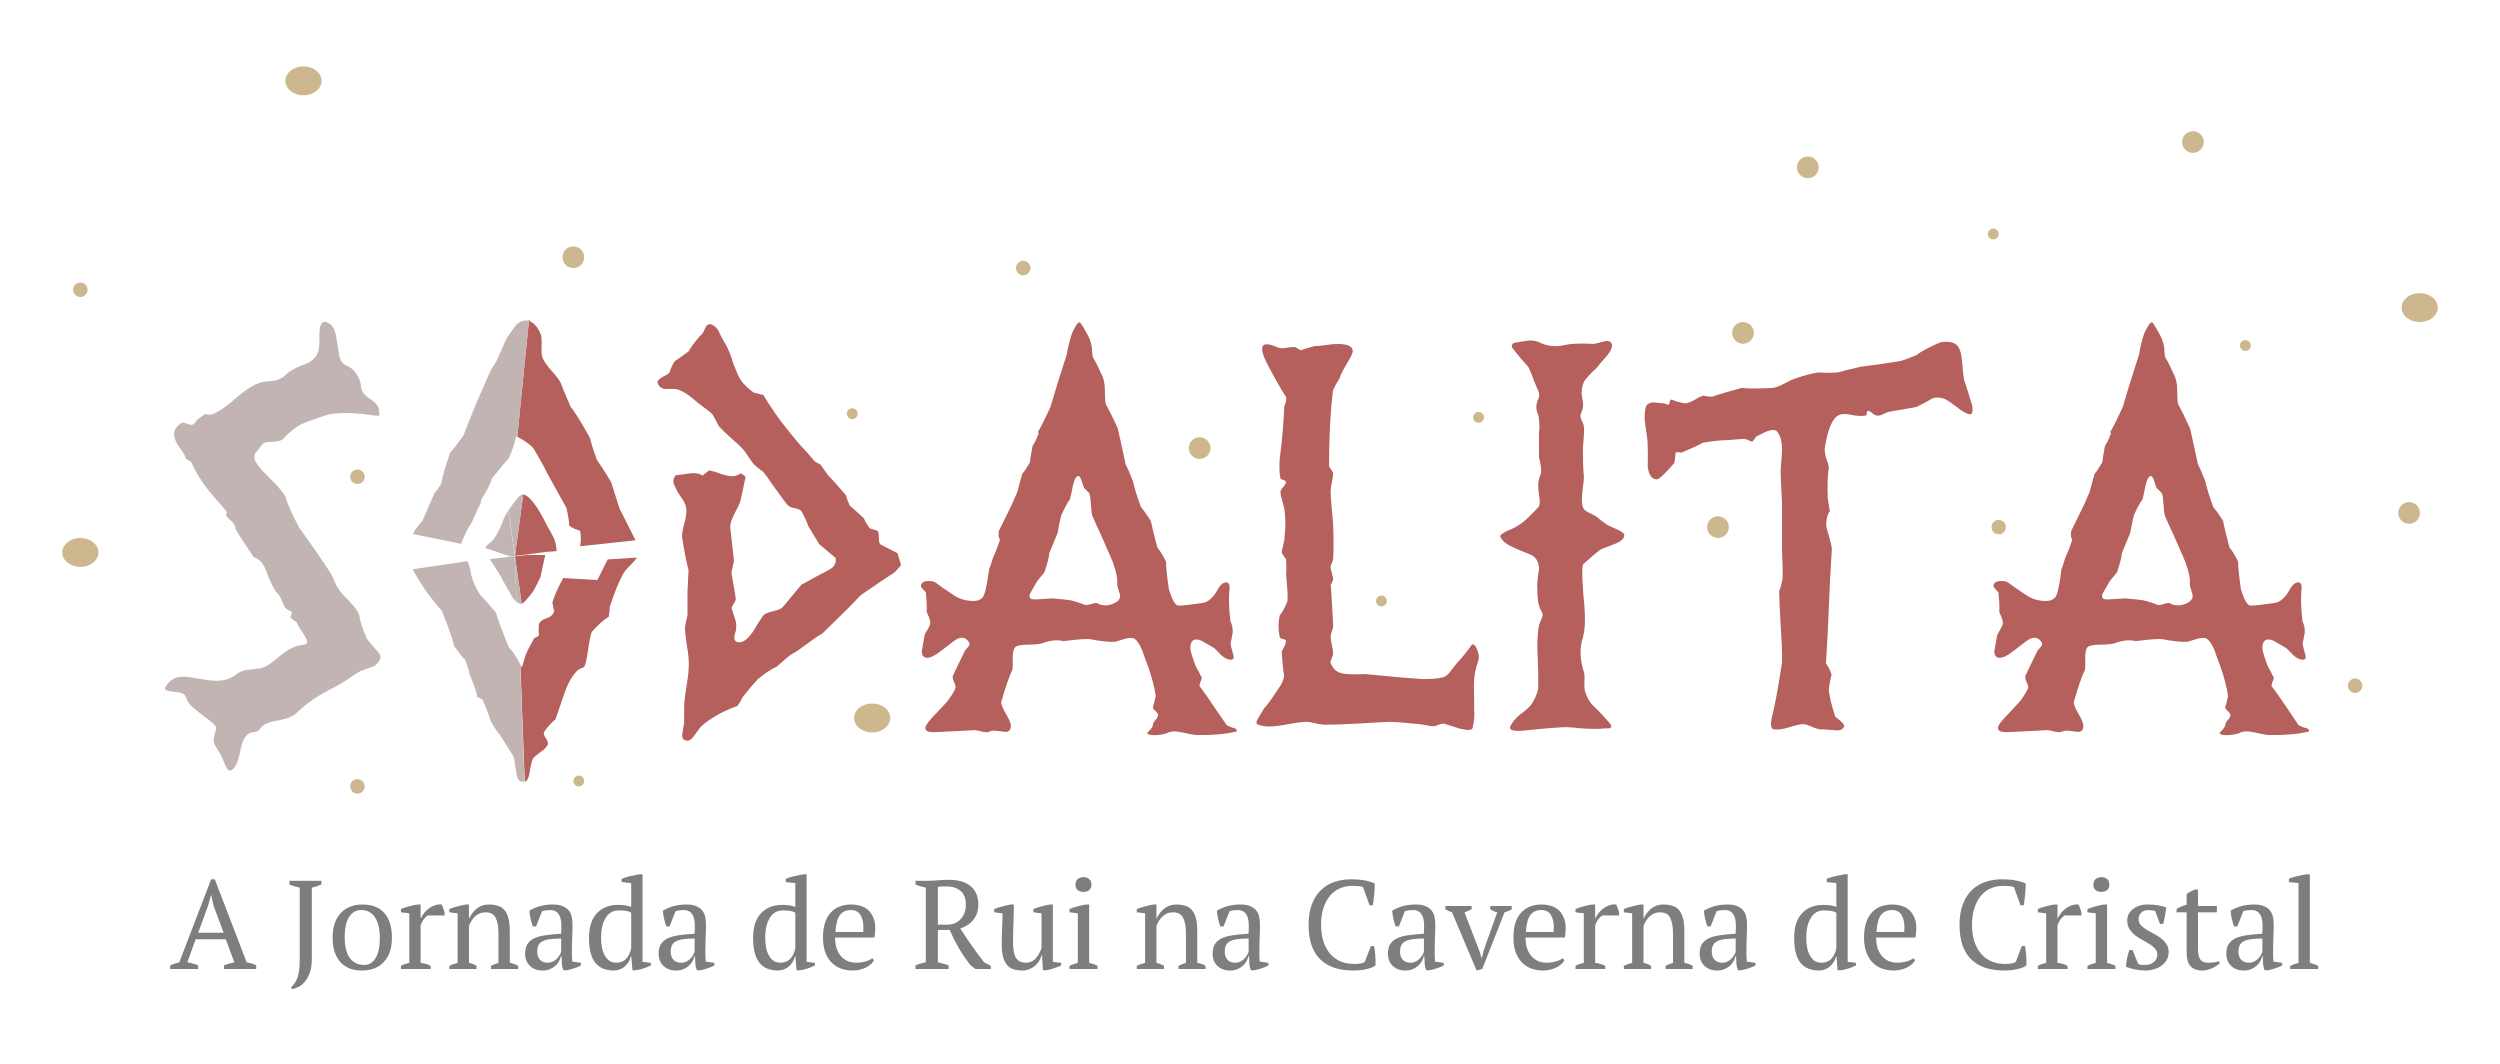 <svg width="968" height="412" viewBox="0 0 968 412" fill="none" xmlns="http://www.w3.org/2000/svg">
<path d="M894.1 282.9C894.1 283.1 893.9 283.3 893.7 283.3C889.5 284.3 884.5 284.7 878.8 284.6C877.8 284.6 876.4 284.4 874.4 283.9C872.4 283.5 871 283.2 870 283.2C868.9 283.2 867.9 283.4 867.2 283.8C866.4 284.2 865.2 284.4 863.5 284.6C861.7 284.7 860.6 284.6 860.1 284.4C859.6 284.2 859.4 284 859.4 283.9C859.4 283.8 859.8 283.3 860.5 282.6C861.2 281.9 861.6 281.2 861.6 280.7C861.6 280.2 861.9 279.6 862.6 278.8C863.3 278.1 863.6 277.4 863.6 276.9C863.6 276.5 863.3 275.9 862.6 275.3C861.9 274.7 861.6 274.2 861.6 273.9C861.9 273 862.3 271.5 862.7 269.5C862.2 266 861.2 262.2 859.8 258.2C858.5 254.9 857.8 252.8 857.5 251.9C856.5 249.5 855.5 248 854.6 247.4C854.2 247.1 853.7 247 852.9 247C852.2 247 851.2 247.2 849.9 247.6C848.2 248.2 847.1 248.5 846.6 248.5C844.5 248.6 841.4 248.3 837.4 247.5C836.3 247.3 832.7 247.5 826.6 248.3C826.6 248.2 826.7 248.2 826.9 248.2C824.6 247.7 822.3 247.9 819.8 248.7C818.5 249.3 816.5 249.6 813.7 249.6C810.9 249.6 809.2 249.9 808.4 250.5C807.7 251.1 807.4 252.5 807.4 254.6C807.5 257.3 807.4 258.9 807.3 259.3C806 262 804.6 266.2 803 271.7C802.9 272.7 803.5 274.2 804.8 276.4C806.1 278.6 806.7 280.1 806.7 281C806.7 282.6 806 283.4 804.5 283.4C804.4 283.4 803.4 283.2 801.4 283C800.1 282.8 799.2 282.9 798.6 283.2C798 283.5 797.1 283.6 795.7 283.3C794.1 282.9 793.1 282.7 792.7 282.7C792.3 282.8 787.1 283 777 283.5C774.7 283.5 773.6 283 773.6 281.9C773.6 280.9 775 279 777.9 276.1C779.9 273.9 781.3 272.4 782 271.7C783.4 269.9 784.5 268.2 785.2 266.6C785.4 266.1 785.3 265.3 784.8 264.3C784.3 263.3 784.1 262.4 784.2 261.8C784.2 261.7 785.8 258.3 789.1 251.6C789.3 251.6 789.7 251.1 790.4 250.2C790.8 249.6 790.8 249.1 790.5 248.7C789.5 247 788 246.5 786.1 247.3C785.4 247.6 783.4 249.1 780.1 251.7C777.5 253.8 775.5 254.8 774 254.7C772.8 254.5 772.2 253.6 772.2 252.2L773.3 245.9C773.5 245.5 773.9 244.8 774.5 243.7C775.2 242.6 775.5 241.7 775.5 241C775.5 240.5 775.3 239.8 774.9 238.8C774.5 237.9 774.2 237.2 774.1 236.8C774.3 235 774.1 232.5 773.8 229.3C773.3 228.9 772.7 228.2 771.9 227.2C771.8 225.9 772.6 225.2 774.1 225C775.6 224.9 776.8 225 777.6 225.6C778.9 226.6 781.4 228.4 785.1 230.8C787.3 232.1 789.7 232.7 792.2 232.7C793.7 232.7 794.8 232.3 795.7 231.4C796.6 230.5 797.4 226.9 798.2 220.4C798.6 219.4 799.1 218 799.6 216.2C800.3 214.7 801.3 212.3 802.4 208.9C801.8 208.2 801.7 207 802 205.5C802.2 205.1 803.1 203.2 804.7 200C805.8 197.9 807.3 194.8 809.1 190.5C809.5 188.8 810.2 186.5 811 183.5C811.9 182.5 812.9 180.9 814 179C814.2 177.6 814.5 175.5 815 172.7C815.7 171.7 816.6 170 817.4 167.7C817.3 167.6 817.2 167.4 817 167.4C818.3 165.3 819.9 162 821.9 157.7C823.4 152.5 825.5 145.7 828.3 137.1C828.5 135.2 829.1 132.6 830.2 129.2C831.5 126.3 832.5 124.8 833.2 124.8C833.6 124.8 834.6 126.5 836.4 129.8C837.5 131.9 838.1 134.1 838.1 136.2C838.1 137.1 838.2 137.8 838.4 138.4C839.3 139.8 840.4 142 841.7 144.9C842.6 146.5 843 148.6 843 151C843 153.6 843.1 155.5 843.4 156.6C844.5 158.5 846 161.6 848 165.9C848.7 168.9 849.7 173.5 851 179.6C851.7 181 852.7 183.3 853.9 186.4C854.4 188.7 855.4 192 856.9 196.2C857.9 197.4 859.2 199.2 860.8 201.7C861.2 204.1 862.1 207.6 863.3 212.1C864.3 213.2 865.4 215 866.6 217.5C866.6 219.9 867 223.4 867.7 228.2C869 232.4 870.2 234.5 871.5 234.5C872.7 234.5 875.7 234.2 880.6 233.5C882.8 233.2 884.7 231.6 886.4 228.6C887.5 226.5 888.7 225.5 889.9 225.5C890.8 225.5 891.2 226.2 891.2 227.7C890.8 231 890.9 235.3 891.5 240.4C892.2 242 892.5 243.5 892.4 244.9C892.2 246.2 891.9 247.6 891.6 249C891.6 249.7 891.8 250.7 892.2 252C892.6 253.3 892.8 254.1 892.8 254.5C892.8 255 892.5 255.3 892 255.4C891 255.6 889.7 255.1 888.2 253.9C886.4 252 885.3 250.9 884.8 250.7C883.8 250.1 882.6 249.4 881.4 248.7C880.2 248 879.2 247.6 878.4 247.6C876.8 247.6 876 248.7 876 251C876 252 876.7 254.3 878.1 258C878.7 259 879.5 260.5 880.5 262.6C880.1 263.3 879.8 264.3 879.5 265.6C880.1 266.3 881.1 267.7 882.7 270C884.3 272.3 886.7 275.8 890 280.8C890.6 281.1 891.3 281.4 892 281.7C893.5 281.9 894.1 282.4 894.1 282.9ZM849 230.7C849 230.3 848.8 229.6 848.4 228.4C848 227.3 847.8 226.3 847.9 225.6C848.1 224.1 847.6 221.8 846.5 218.6C846.4 218 844.7 214.1 841.5 206.9C840.7 205.3 839.6 202.8 838.2 199.6C838 198.6 837.8 197.2 837.7 195.3C837.6 193.4 837.4 191.9 837.1 191C836.7 190.5 836 189.9 835.1 189C834.9 188.8 834.6 187.9 834.1 186.2C833.7 184.9 833.2 184.3 832.9 184.3C832 184.3 831.3 185.6 830.7 188.1C830.4 189.9 830 191.7 829.6 193.3C828.6 194.6 827.5 196.7 826.2 199.6C825.8 201.1 825.4 203.3 824.8 206.4C824.1 208.2 823 210.7 821.6 214.1C821.5 215.8 820.8 218.3 819.7 221.6C819 222.4 818.1 223.5 816.9 225C814.9 228.4 813.9 230.2 813.9 230.5C813.9 231 814 231.4 814.3 231.7C814.6 232.1 815.8 232.2 818 232C821 231.8 822.7 231.7 822.9 231.7C827.3 232.1 829.2 232.3 828.7 232.3C829.8 232.3 831.9 232.9 834.9 234C835.4 234.4 836.4 234.3 837.7 233.9C839 233.5 839.9 233.3 840.2 233.6C841 234.1 842.1 234.4 843.4 234.4C844.5 234.4 845.7 234.1 847.1 233.4C848.3 232.7 849 231.8 849 230.7Z" fill="#B5605C"/>
<path d="M763.701 157.2C763.801 157.9 763.801 158.7 763.701 159.4C763.501 160.2 763.201 160.5 762.701 160.4C761.201 160.1 759.601 159.2 757.801 157.7C755.701 156.1 754.201 155.1 753.301 154.6C751.601 153.9 750.001 153.7 748.401 154.2C746.901 155.1 744.801 156.2 742.001 157.6C739.601 158 736.001 158.7 731.201 159.5C730.901 159.6 730.301 159.8 729.301 160.3C728.301 160.8 727.501 161 726.801 160.9C726.301 160.9 725.701 160.6 725.001 160C724.301 159.4 723.801 159.1 723.401 159.1C723.001 159.1 722.801 159.4 722.801 160C722.801 160.6 722.601 160.9 722.401 160.9C721.401 161.1 720.101 161.1 718.301 160.9C716.301 160.5 715.001 160.3 714.401 160.3C713.001 160.3 711.901 160.6 711.101 161.3C709.101 163 707.601 167 706.601 173.2C706.401 174.2 706.601 175.5 707.001 177.1C707.701 179 708.101 180.4 708.101 181.1C707.701 183.8 707.501 187.8 707.701 192.9C708.201 196 708.501 197.7 708.501 198C707.801 198.7 707.401 200.1 707.101 202.3C707.001 203.6 707.401 205.2 708.101 207.3C708.801 209.8 709.201 211.5 709.301 212.5L708.601 224.4L707.701 245C707.301 252.7 707.001 256.7 707.001 256.8C707.701 257.8 708.501 259.2 709.201 261.2C708.801 262.5 708.401 264.5 708.101 267.1C708.401 270 709.301 273.4 710.601 277.5C713.001 279.3 714.101 280.5 714.101 281.1C714.101 281.4 713.801 281.8 713.301 282.3C712.701 282.8 711.601 282.9 710.001 282.7C707.701 282.5 706.301 282.4 705.901 282.4C705.001 282.6 703.701 282.3 702.001 281.6C700.301 280.8 699.001 280.4 698.101 280.4C697.101 280.4 695.301 280.8 692.801 281.6C690.301 282.4 688.301 282.6 686.801 282.4C685.801 282.2 685.501 280.9 685.901 278.5C687.201 273.6 688.501 266.2 690.001 256.5C690.101 253.1 689.901 248.5 689.501 242.7C689.101 236.1 688.901 231.5 688.901 228.9C689.401 227.7 689.901 226.1 690.201 224C690.301 222.4 690.301 220.5 690.201 218.1C690.001 215.1 690.001 213.3 690.001 212.5V194.5C689.901 193.1 689.701 189.6 689.501 184.1C689.401 182.9 689.501 181.2 689.701 178.9C689.901 176.6 690.001 175 690.001 173.9C690.001 171.2 689.501 169.1 688.301 167.4C688.001 166.8 687.401 166.5 686.401 166.5C685.701 166.5 684.601 166.8 683.301 167.4C681.301 168.4 680.201 168.9 679.901 169.1C679.701 169.6 679.201 170.2 678.501 171C678.201 171 677.701 170.8 677.101 170.5C676.501 170.2 676.001 170 675.601 170C674.801 169.9 672.701 170.1 669.201 170.4C666.901 170.4 663.601 170.7 659.401 171.4C657.601 172.4 654.801 173.7 651.001 175.3C650.401 175 649.601 175 648.701 175.3C648.801 176.3 648.601 177.6 648.301 179.3C644.601 183.5 642.401 185.6 641.501 185.6C639.601 185.6 638.401 184 638.001 180.7C638.101 178.3 638.101 174.8 637.901 170.4C637.201 165.7 636.801 162.9 636.801 162C636.801 158.9 637.201 157.1 637.901 156.6C638.401 156.2 639.001 156 639.801 155.8C640.301 155.8 641.101 155.9 642.201 156C643.301 156.1 643.901 156.2 644.201 156.2C644.501 156.2 644.801 156.3 645.201 156.5C645.601 156.7 645.901 156.8 646.101 156.6C646.301 156.5 646.501 156.2 646.501 155.6C646.601 155 646.801 154.7 647.301 154.7C648.501 155.3 650.201 155.8 652.501 156.2C653.501 156.1 654.801 155.6 656.201 154.8C657.601 153.9 658.701 153.4 659.501 153.2C660.301 153.4 661.501 153.6 663.001 153.6C665.401 152.7 669.201 151.6 674.401 150.2C677.001 150.5 681.001 150.5 686.501 150.2C687.801 150 689.401 149.3 691.501 148.2C693.601 147.1 695.101 146.5 695.901 146.3C698.801 145.3 701.501 144.6 704.201 144.2C705.801 144.4 708.301 144.4 711.601 144.2C713.601 143.7 716.501 142.9 720.401 142C723.901 141.6 729.101 140.9 735.801 139.8C737.001 139.5 739.101 138.7 742.101 137.5C743.901 136 747.001 134.4 751.401 132.5C754.101 132.1 756.101 132.4 757.401 133.4C758.701 134.4 759.401 136.5 759.701 139.7C759.901 142.1 760.101 144.5 760.401 146.8C761.201 149.1 762.301 152.6 763.701 157.2Z" fill="#B5605C"/>
<path d="M628.9 207.099C629 208.499 627.7 209.699 625 210.699C621.6 211.999 619.8 212.699 619.6 212.899C617.8 214.199 615.6 216.099 613 218.499C612.6 219.199 612.5 222.099 612.9 227.499C612.9 228.499 613.1 230.499 613.4 233.599C613.6 236.199 613.7 238.399 613.7 239.899C613.7 242.599 613.4 244.999 612.9 246.899C611.6 250.699 611.7 254.899 613.1 259.599C613.5 260.399 613.6 261.799 613.5 263.699C613.4 265.699 613.5 266.999 613.8 267.899C614.5 270.099 615.5 271.799 616.7 273.099C618.3 274.499 620.6 276.899 623.5 280.299C624 280.999 624 281.599 623.5 281.899C623.2 281.999 622.6 282.099 621.7 281.999C619.5 282.299 616.2 282.299 611.9 281.999C608.6 281.599 605.9 281.399 603.5 281.699C600.9 281.799 597 282.199 591.8 282.699C586.4 283.399 584.1 282.899 584.8 281.199C585.7 279.499 586.9 277.999 588.4 276.799C590.6 275.199 592.1 273.899 592.9 272.799C594.2 270.999 595 268.999 595.6 266.799V260.499C595.6 260.099 595.5 258.099 595.4 254.299C595.2 251.099 595.2 248.499 595.4 246.599C595.5 243.899 595.8 241.899 596.4 240.699C597 239.499 597.3 238.599 597.3 237.999C597.3 237.699 597.1 237.099 596.6 236.199C596.1 235.299 595.8 234.299 595.6 233.199C595.3 230.999 595.2 228.699 595.2 226.199C595.2 225.699 595.4 224.399 595.6 222.299C596 220.599 596 219.299 595.6 218.299C595.2 216.699 594.3 215.499 592.7 214.799C591.1 214.099 589.5 213.499 588 212.899C585.9 211.899 584.6 211.299 584.2 211.099C582.5 210.099 581.4 208.999 580.9 207.799C580.7 207.299 581.6 206.499 583.7 205.499C585.3 204.999 587.3 203.899 589.7 202.199C591.7 200.499 593.7 198.499 595.9 196.099C596.1 195.499 596.2 194.899 596.2 194.299C596.2 193.899 596.1 192.899 595.9 191.499C595.7 190.099 595.6 188.999 595.6 188.099C595.6 186.699 595.8 185.399 596.3 184.299C597 182.999 596.8 180.599 595.9 176.999V167.299C596.2 165.799 596.1 163.699 595.7 160.799C594.6 158.699 594.6 156.599 595.7 154.299C595.9 153.899 596 153.499 596 152.999C596 152.299 595.7 151.299 595.1 150.199C594.4 148.399 593.9 147.399 593.8 146.999C593.5 145.899 592.8 144.299 591.8 142.099C590.3 140.499 588.1 137.999 585.5 134.599C585.3 134.299 585.3 133.899 585.5 133.499C585.7 133.099 586 132.799 586.5 132.699C588 132.399 589.7 132.199 591.5 131.899C593.2 131.699 594.8 131.899 596.3 132.699C599.1 133.999 602.1 134.399 605.3 133.699C607.7 133.099 611.2 132.899 615.9 133.099C616.6 133.299 617.7 133.099 619.2 132.699C620.7 132.299 621.7 131.999 622.2 131.999C623 131.999 623.6 132.299 624 132.999C624.5 133.999 623.9 135.699 622.1 137.899C620.7 139.399 619.3 140.999 618 142.699C616.7 143.699 615.2 145.399 613.4 147.599C612.7 149.199 612.4 150.699 612.4 152.099C612.4 152.599 612.5 153.399 612.7 154.399C612.9 155.399 613 156.199 613 156.699C613 157.799 612.7 158.899 612.2 159.899C611.8 160.899 611.9 161.999 612.6 163.199C613.3 164.299 613.5 165.899 613.3 167.899C613.2 169.799 613.1 171.699 612.9 173.399C612.9 178.299 613 181.699 613.2 183.499C613.4 184.799 613.2 186.499 612.9 188.499C612.6 190.999 612.5 192.699 612.5 193.599C612.5 194.399 612.6 195.299 612.8 196.099C613 196.999 613.7 197.799 615 198.399C617.1 199.399 618.2 199.999 618.2 200.099C619 200.799 620.3 201.799 622.1 203.099C622.4 203.299 623.9 203.999 626.6 205.199C628 205.899 628.9 206.499 628.9 207.099Z" fill="#B5605C"/>
<path d="M572.6 254.499C572.6 254.899 572.5 255.399 572.4 255.799C571.3 258.799 570.7 261.899 570.7 265.199C570.8 268.499 570.8 271.799 570.8 275.199C571 277.199 570.8 279.499 570.1 282.099C569.6 282.799 567.9 282.799 565.1 282.099C563.7 281.599 561.7 280.999 559.1 280.199C558.7 280.099 558 280.299 557.1 280.599C556.2 280.999 555.6 281.199 555.1 281.199C554.1 281.199 552.8 280.999 551.2 280.599C549.2 280.299 547.9 280.199 547.2 280.199C542.9 279.699 539.7 279.499 537.5 279.499C535 279.599 530.9 279.899 525.2 280.199C520 280.499 515.9 280.599 513 280.599C512.1 280.599 510.9 280.399 509.4 280.099C507.9 279.699 506.8 279.499 506 279.499C504.4 279.499 502.1 279.799 498.8 280.399C495.6 280.999 493.2 281.299 491.7 281.299C490 281.299 488.5 281.099 487.2 280.599C486.8 280.499 486.5 280.299 486.5 279.799C486.5 279.299 486.9 278.399 487.7 277.199C488.8 275.399 489.4 274.399 489.5 274.199C490.2 273.499 491.1 272.399 492.1 270.899C494 268.199 495 266.699 495.1 266.499C496.4 264.699 497.1 263.099 497.2 261.499C496.8 259.399 496.5 256.299 496.3 252.199C496.5 251.799 496.9 251.099 497.3 250.299C497.7 249.499 498 248.699 497.9 248.099C497.9 247.799 497.5 247.599 496.7 247.399C495.9 247.299 495.5 246.999 495.5 246.599C494.9 243.999 494.9 241.299 495.5 238.299C496.5 237.099 497.5 235.299 498.5 232.799C498.6 231.499 498.6 229.799 498.4 227.599C498.2 224.699 498 223.099 498 222.599C498.1 221.299 498.1 219.299 498 216.599C497.6 216.199 497 215.299 496.3 214.099C496.3 213.399 496.5 212.299 496.9 210.899C497.3 209.499 497.4 208.399 497.4 207.699C497.8 204.199 497.8 200.899 497.4 197.999C497.4 197.299 497.1 195.999 496.6 194.299C496.1 192.599 495.8 191.199 495.8 190.299C495.9 189.799 496.3 189.199 497 188.399C497.6 187.699 497.9 187.099 497.9 186.699C497.9 186.299 497.6 186.099 497 185.899C496.4 185.699 496 185.499 495.8 185.299C495.4 183.599 495.3 180.999 495.5 177.499C495.7 176.099 496 173.899 496.3 170.899C496.6 167.899 497 163.399 497.3 157.199C497.4 157.099 497.6 156.499 497.9 155.499C498.1 154.699 498.1 154.099 497.9 153.599C496.5 151.499 494.5 148.099 492 143.399C489.8 139.499 488.7 136.799 488.7 135.199C488.7 133.899 489.3 133.299 490.6 133.299C491.6 133.299 492.8 133.699 494.4 134.399C495.3 134.799 496.5 134.999 497.9 134.699C499.7 134.399 500.8 134.299 501.3 134.399C501.6 134.399 502 134.599 502.5 134.999C503 135.399 503.5 135.599 503.8 135.599C504.9 135.099 506.7 134.599 509.1 133.999C510.1 133.999 511.5 133.899 513.4 133.599C515.3 133.299 516.8 133.199 518 133.199C521.8 133.199 523.8 134.099 523.8 135.999C523.8 136.699 523 138.299 521.5 140.799C520 143.299 519 145.299 518.6 146.699C517.9 147.699 517 149.199 516.1 151.199C515.1 159.799 514.6 169.499 514.6 180.299C514.6 180.599 514.9 181.099 515.4 181.799C515.9 182.499 516.2 182.999 516.2 183.299C516.2 183.999 516 185.199 515.7 186.699C515.4 188.299 515.2 189.399 515.2 190.099C515.2 191.599 515.4 193.699 515.6 196.399C515.9 199.299 516.1 201.499 516.2 202.799C516.4 208.399 516.4 212.999 516.2 216.499C516.2 216.799 516 217.299 515.7 217.999C515.4 218.699 515.2 219.199 515.2 219.499C515.2 219.999 515.4 220.799 515.7 221.899C516 222.999 516.2 223.799 516.2 224.299C516.2 224.599 516 224.999 515.7 225.599C515.5 225.999 515.3 226.399 515.2 226.599C515.3 226.599 515.5 228.799 515.7 233.199C516 238.499 516.2 241.599 516.2 242.499C516.2 242.999 516 243.699 515.7 244.499C515.4 245.399 515.2 245.999 515.2 246.299C515.2 246.999 515.4 248.199 515.7 249.699C516 251.199 516.2 252.399 516.2 253.199C516.2 253.499 516 254.099 515.6 254.899C515.2 255.799 515.1 256.299 515.2 256.599C516 258.699 517.3 260.099 519.2 260.599C520.5 260.999 522.3 261.099 524.4 261.099C527.4 260.999 529 260.999 529.5 261.099C532.1 261.299 536 261.699 541.2 262.199C544.3 262.399 547.4 262.699 550.4 262.899C553.9 262.999 556.7 262.799 559 262.199C560 261.799 561.1 260.799 562.1 259.299C563.7 257.199 564.7 255.999 565 255.799C566.3 254.399 567.9 252.399 569.8 249.799C569.9 249.599 570 249.499 570.2 249.499C570.8 249.499 571.3 249.999 571.7 250.999C572.4 252.499 572.6 253.499 572.6 254.499Z" fill="#B5605C"/>
<path d="M478.9 282.9C478.9 283.1 478.8 283.3 478.5 283.3C474.3 284.3 469.3 284.7 463.6 284.6C462.6 284.6 461.2 284.4 459.2 283.9C457.2 283.5 455.8 283.2 454.8 283.2C453.7 283.2 452.8 283.4 452 283.8C451.2 284.2 450 284.4 448.3 284.6C446.5 284.7 445.4 284.6 444.9 284.4C444.4 284.2 444.2 284 444.2 283.9C444.2 283.8 444.6 283.3 445.3 282.6C446 281.9 446.4 281.2 446.4 280.7C446.4 280.2 446.7 279.6 447.4 278.8C448.1 278.1 448.4 277.4 448.4 276.9C448.4 276.5 448.1 275.9 447.4 275.3C446.7 274.7 446.4 274.2 446.4 273.9C446.7 273 447.1 271.5 447.5 269.5C447 266 446 262.2 444.6 258.2C443.3 254.9 442.6 252.8 442.3 251.9C441.3 249.5 440.3 248 439.4 247.4C439 247.1 438.5 247 437.7 247C437 247 436 247.2 434.7 247.6C433 248.2 431.9 248.5 431.4 248.5C429.3 248.6 426.2 248.3 422.2 247.5C421.1 247.3 417.5 247.5 411.4 248.3C411.4 248.2 411.5 248.2 411.7 248.2C409.4 247.7 407.1 247.9 404.6 248.7C403.3 249.3 401.3 249.6 398.5 249.6C395.7 249.6 393.9 249.9 393.2 250.5C392.5 251.1 392.1 252.5 392.1 254.6C392.2 257.3 392.1 258.9 392 259.3C390.7 262 389.3 266.2 387.7 271.7C387.6 272.7 388.2 274.2 389.5 276.4C390.8 278.6 391.4 280.1 391.4 281C391.4 282.6 390.7 283.4 389.2 283.4C389.1 283.4 388.1 283.2 386.1 283C384.8 282.8 383.9 282.9 383.3 283.2C382.7 283.6 381.8 283.6 380.4 283.3C378.8 282.9 377.8 282.7 377.4 282.7C377 282.8 371.8 283 361.7 283.5C359.4 283.5 358.3 283 358.3 281.9C358.3 280.9 359.7 279 362.6 276.1C364.6 273.9 366 272.4 366.7 271.7C368.1 269.9 369.2 268.2 369.9 266.6C370.1 266.1 370 265.3 369.5 264.3C369 263.3 368.8 262.4 368.9 261.8C368.9 261.7 370.5 258.3 373.8 251.6C373.9 251.6 374.4 251.1 375.1 250.2C375.5 249.6 375.5 249.1 375.2 248.7C374.2 247 372.7 246.5 370.8 247.3C370.1 247.6 368.1 249.1 364.8 251.7C362.2 253.8 360.2 254.8 358.7 254.7C357.5 254.5 356.9 253.6 356.9 252.2L358 245.9C358.1 245.5 358.6 244.8 359.2 243.7C359.9 242.6 360.2 241.7 360.2 241C360.2 240.5 360 239.8 359.6 238.8C359.2 237.9 358.9 237.2 358.8 236.8C358.9 235 358.8 232.5 358.5 229.3C358 228.9 357.4 228.2 356.6 227.2C356.5 225.9 357.3 225.2 358.8 225C360.3 224.9 361.4 225 362.3 225.6C363.6 226.6 366.1 228.4 369.8 230.8C372 232.1 374.4 232.7 376.9 232.7C378.4 232.7 379.6 232.3 380.4 231.4C381.3 230.5 382.1 226.9 383 220.4C383.4 219.4 383.9 218 384.4 216.2C385.1 214.7 386.1 212.3 387.2 208.9C386.6 208.2 386.5 207 386.8 205.5C387 205.1 387.9 203.2 389.5 200C390.6 197.9 392.1 194.8 393.9 190.5C394.3 188.8 395 186.5 395.8 183.5C396.7 182.5 397.7 180.9 398.8 179C398.9 177.6 399.3 175.5 399.8 172.7C400.5 171.7 401.4 170 402.2 167.7C402.1 167.6 402 167.4 401.8 167.4C403.1 165.3 404.7 162 406.7 157.7C408.2 152.5 410.3 145.7 413.1 137.1C413.3 135.2 414 132.6 415 129.2C416.3 126.3 417.3 124.8 418 124.8C418.4 124.8 419.4 126.5 421.2 129.8C422.3 131.9 422.9 134.1 422.9 136.2C422.9 137.1 423 137.8 423.2 138.4C424.1 139.8 425.2 142 426.5 144.9C427.4 146.5 427.8 148.6 427.8 151C427.8 153.6 427.9 155.5 428.2 156.6C429.3 158.5 430.9 161.6 432.8 165.9C433.5 168.9 434.5 173.5 435.8 179.6C436.5 181 437.5 183.3 438.7 186.4C439.2 188.7 440.2 192 441.7 196.2C442.7 197.4 444 199.2 445.6 201.7C446.1 204.1 446.9 207.6 448.2 212.1C449.1 213.2 450.3 215 451.5 217.5C451.5 219.9 451.9 223.4 452.6 228.2C453.9 232.4 455.1 234.5 456.4 234.5C457.6 234.5 460.6 234.2 465.5 233.5C467.7 233.2 469.6 231.6 471.3 228.6C472.4 226.5 473.6 225.5 474.8 225.5C475.7 225.5 476.1 226.2 476.1 227.7C475.7 231 475.8 235.3 476.4 240.4C477.1 242 477.4 243.5 477.3 244.9C477.1 246.2 476.8 247.6 476.5 249C476.5 249.7 476.7 250.7 477.1 252C477.5 253.3 477.7 254.1 477.7 254.5C477.7 255 477.4 255.3 476.9 255.4C475.9 255.6 474.6 255.1 473.1 253.9C471.3 252 470.2 250.9 469.7 250.7C468.7 250.1 467.6 249.4 466.3 248.7C465.1 248 464.1 247.6 463.3 247.6C461.7 247.6 460.9 248.7 460.9 251C460.9 252 461.6 254.3 463 258C463.6 259 464.4 260.5 465.4 262.6C465 263.3 464.7 264.3 464.4 265.6C465 266.3 466 267.7 467.6 270C469.1 272.3 471.6 275.8 475 280.8C475.6 281.1 476.3 281.4 477 281.7C478.3 281.9 478.9 282.4 478.9 282.9ZM433.7 230.7C433.7 230.3 433.5 229.6 433.1 228.4C432.7 227.3 432.5 226.3 432.6 225.6C432.7 224.1 432.3 221.8 431.2 218.6C431.1 218 429.4 214.1 426.2 206.9C425.4 205.3 424.3 202.8 422.9 199.6C422.7 198.6 422.5 197.2 422.4 195.3C422.3 193.4 422.1 191.9 421.8 191C421.4 190.5 420.7 189.9 419.8 189C419.7 188.8 419.3 187.9 418.8 186.2C418.4 184.9 417.9 184.3 417.6 184.3C416.7 184.3 416 185.6 415.4 188.1C415.1 189.9 414.7 191.7 414.3 193.3C413.3 194.6 412.2 196.7 410.9 199.6C410.5 201.1 410 203.3 409.5 206.4C408.8 208.2 407.7 210.7 406.3 214.1C406.2 215.8 405.5 218.3 404.4 221.6C403.7 222.4 402.8 223.5 401.6 225C399.6 228.4 398.6 230.2 398.6 230.5C398.6 231 398.7 231.4 399 231.7C399.3 232.1 400.5 232.2 402.7 232C405.7 231.8 407.3 231.7 407.6 231.7C412 232.1 413.9 232.3 413.4 232.3C414.5 232.3 416.6 232.9 419.6 234C420.1 234.4 421.1 234.3 422.4 233.9C423.8 233.5 424.6 233.3 424.9 233.6C425.7 234.1 426.8 234.4 428.1 234.4C429.2 234.4 430.4 234.1 431.8 233.4C433.1 232.7 433.7 231.8 433.7 230.7Z" fill="#B5605C"/>
<path d="M347.501 214.199L348.901 218.799C348.401 219.499 347.501 220.399 346.401 221.599C343.401 223.499 339.001 226.499 333.201 230.499C330.001 233.999 325.001 238.899 318.401 245.299C317.401 245.799 316.201 246.599 314.701 247.699C313.201 248.799 311.101 250.299 308.601 252.099C308.201 252.299 307.501 252.699 306.701 253.199C305.801 253.699 303.901 255.299 300.801 258.099C298.901 258.899 296.401 260.499 293.401 262.999C292.001 264.499 290.001 266.799 287.501 269.999C287.201 270.799 286.501 271.999 285.501 273.399C283.801 273.899 281.501 274.899 278.501 276.399C275.001 278.399 272.601 280.099 271.201 281.599C270.201 282.899 269.301 284.099 268.401 285.399C267.301 286.699 266.301 287.099 265.301 286.599C264.301 286.299 264.001 285.399 264.201 283.999C264.601 281.499 264.801 280.199 264.901 280.199V273.799C264.901 272.099 265.201 269.399 265.801 265.799C266.401 262.199 266.701 259.399 266.701 257.599C266.701 255.099 266.501 252.699 266.001 250.299C265.601 247.399 265.301 244.999 265.201 243.299C265.201 242.799 265.501 240.999 266.201 237.999V229.199L266.601 220.799C265.901 218.099 265.001 213.799 264.101 207.999C264.001 206.899 264.301 205.099 265.001 202.599C265.701 200.099 265.901 198.099 265.701 196.699C265.601 195.699 265.101 194.599 264.301 193.399L262.301 190.399C261.301 188.299 260.701 187.099 260.701 186.499C260.701 185.699 261.001 184.799 261.601 183.999C262.301 183.999 263.501 183.799 265.101 183.599C266.701 183.299 267.901 183.199 268.601 183.199C269.901 183.199 271.001 183.499 272.101 184.099C272.601 183.699 273.201 183.199 273.801 182.699C274.401 182.199 274.901 181.999 275.301 182.299C276.001 182.399 277.301 182.799 279.201 183.499C281.001 184.099 282.401 184.399 283.401 184.399C284.701 184.399 285.801 183.999 286.701 183.299C287.201 183.399 287.901 183.899 288.701 184.599C288.301 186.699 287.601 189.799 286.701 193.899C286.601 194.599 285.701 196.399 284.201 199.299C283.001 201.599 282.601 203.399 282.801 204.699L284.201 216.999L283.201 221.899C284.301 228.099 284.901 231.399 284.901 231.799C284.901 232.299 284.601 232.999 284.101 233.699C283.601 234.499 283.301 235.099 283.301 235.599L285.001 240.899C285.101 241.599 285.101 242.599 285.001 243.899C284.601 245.399 284.301 246.299 284.301 246.699C284.301 247.999 285.001 248.699 286.301 248.699C288.001 248.699 289.801 247.199 291.801 244.199C292.801 242.499 293.901 240.699 295.101 238.899C295.601 237.899 297.001 237.199 299.201 236.699C301.501 236.199 302.801 235.599 303.301 234.799L310.301 226.399L316.301 223.099C318.101 222.199 319.801 221.299 321.401 220.399C323.001 219.499 323.801 218.099 323.601 216.099L317.201 210.699L313.001 203.799C312.501 202.299 311.701 200.399 310.301 197.899C309.901 197.399 309.001 196.999 307.801 196.799C306.601 196.599 305.701 196.199 305.201 195.799C304.701 195.399 302.501 192.399 298.701 187.099C298.001 185.999 297.001 184.499 295.501 182.699C293.701 181.399 292.401 180.299 291.701 179.599C290.701 178.199 289.701 176.799 288.801 175.399C287.901 173.999 286.201 172.299 283.701 170.199C281.001 167.799 279.201 165.999 278.301 164.999C277.801 163.999 277.001 162.399 275.901 160.499C275.701 160.099 273.901 158.699 270.501 156.199C269.001 154.899 267.601 153.799 266.301 152.799C264.301 151.499 262.701 150.699 261.301 150.599H257.301C256.001 150.399 255.101 149.599 254.601 148.299C254.401 147.599 255.001 146.799 256.501 145.999C258.001 145.199 258.901 144.699 259.201 144.299C259.501 143.299 260.101 141.799 261.101 139.999C262.401 139.099 264.201 137.799 266.601 136.099C267.401 134.499 268.901 132.599 271.001 130.099C271.701 129.699 272.401 128.699 273.001 127.099C273.401 126.099 274.101 125.499 274.901 125.499C276.101 125.699 277.201 126.499 278.201 127.999C278.801 129.599 279.601 130.999 280.501 132.499C281.401 133.899 282.301 135.899 283.201 138.399C283.601 139.999 284.601 142.499 286.001 145.799C287.301 148.199 289.301 150.199 291.801 151.999C292.801 152.199 294.001 152.499 295.601 152.999C296.601 154.699 298.101 157.099 300.201 160.099C302.301 163.199 305.501 167.199 309.801 172.299C311.101 173.599 313.001 175.699 315.301 178.499C315.801 178.899 316.601 179.299 317.701 179.899C318.401 180.899 319.301 182.199 320.601 183.999C322.301 185.699 324.601 188.299 327.601 191.799C327.801 192.799 328.301 194.099 329.001 195.799C330.301 196.799 332.101 198.499 334.501 200.699C334.901 201.699 335.601 202.999 336.801 204.599C337.501 204.799 338.601 205.099 339.901 205.599C340.201 206.099 340.301 207.099 340.301 208.499C340.301 209.899 340.601 210.799 341.301 210.999L347.501 214.199Z" fill="#B5605C"/>
<path d="M235.3 216.599L246.7 215.899C246.1 216.699 245.4 217.499 244.4 218.499C242.5 220.399 241.3 221.799 241 222.799C239.5 225.499 237.9 229.499 236.1 234.899C236.1 235.899 236 237.199 235.7 238.799C233.8 239.899 231.6 241.899 229.1 244.699C228.6 246.299 228.1 248.599 227.7 251.699C227.3 254.699 226.8 256.899 226.2 258.299C225.5 258.499 224.7 258.899 223.8 259.399C221.7 261.399 219.9 264.399 218.5 268.599C216.5 274.399 215.4 277.699 215.1 278.499C213.8 279.499 212.3 281.099 210.6 283.499C210.4 284.099 210.7 284.899 211.4 285.899C212.1 286.899 212.3 287.799 212.1 288.299C211.7 289.199 210.8 290.199 209.3 291.199C207.8 292.299 206.8 293.099 206.4 293.699C206 294.299 205.5 296.299 205 299.499C204.7 301.299 204.1 302.399 203.2 302.699L201.5 257.299C201.6 257.399 201.6 257.499 201.7 257.699C201.8 258.099 201.9 258.199 202.1 258.199C202.2 258.199 202.6 256.799 203.4 253.999C204 252.299 205.2 249.999 206.9 246.999C207.4 246.899 208 246.599 208.7 245.999C208.5 244.799 208.5 243.299 208.7 241.499C209.1 240.599 210 239.899 211.6 239.399C213.2 238.899 214.2 237.999 214.6 236.599C214.3 235.899 214.1 234.699 213.9 233.199C214.6 230.799 216 227.699 218 223.899V223.799L231.3 224.599L235.3 216.599Z" fill="#B5605C"/>
<path d="M246.101 209.199L224.601 211.499C225.001 209.399 225.001 207.399 224.601 205.499C223.401 205.199 222.001 204.599 220.401 203.599C220.401 201.999 220.001 199.699 219.301 196.599C217.801 193.999 215.301 189.399 211.701 182.899C210.701 180.699 208.901 177.599 206.501 173.499C205.401 172.199 203.401 170.799 200.301 169.099L204.801 124.199C204.901 124.299 205.101 124.299 205.201 124.399C207.101 125.299 208.501 127.099 209.501 129.799C209.701 130.699 209.801 132.199 209.701 134.199C209.601 136.199 209.701 137.599 210.001 138.399C210.601 139.899 211.801 141.599 213.501 143.499C215.501 145.699 216.701 147.299 217.101 148.299C217.901 150.399 219.201 153.499 220.901 157.399C222.801 159.899 225.401 163.999 228.501 169.699C228.901 171.599 229.801 174.499 231.201 178.199C232.501 179.999 234.301 182.799 236.601 186.599C237.301 188.899 238.501 192.399 239.901 196.999C241.301 199.799 243.401 203.799 246.101 209.199Z" fill="#B5605C"/>
<path d="M204.8 124.299L200.3 169.199C200.2 169.099 200 168.999 199.9 168.999C199.8 168.899 199.6 169.599 199.4 170.899C199.1 172.199 198.3 174.399 197.1 177.299C195.5 179.099 193.2 181.799 190.3 185.499C190.3 186.599 188.9 189.299 186.2 193.699V194.699C185.3 196.399 184.1 198.899 182.7 202.199C181.3 204.299 180 206.899 178.7 209.999C178.7 210.199 178.7 210.399 178.7 210.599L159.9 206.799C160.2 206.199 160.5 205.599 160.9 204.899C162.4 202.999 163.4 201.799 163.7 201.399C164.7 198.999 166.2 195.499 168.2 190.999C168.9 190.199 169.8 188.999 170.8 187.299C171.3 184.599 172.5 180.499 174.3 175.199C175.6 173.899 177.2 171.699 179.4 168.699C180.2 166.599 181.4 163.599 183 159.599C184.4 156.099 186.6 150.999 189.6 144.299C190.1 143.199 191 141.699 192.3 139.699C193 138.099 194.2 135.399 195.9 131.499C196.6 130.199 198 128.299 199.9 125.699C201.6 124.299 203.3 123.799 204.8 124.299Z" fill="#C2B4B3"/>
<path d="M201.401 257.2L203.101 302.6C202.901 302.7 202.601 302.7 202.301 302.7C201.001 302.7 200.201 301.5 199.901 299.1C199.401 295.5 199.001 293.5 198.901 293.1C198.701 292.7 196.901 289.8 193.401 284.3C192.501 283.3 191.401 281.7 190.101 279.5C189.501 277.4 188.401 274.5 186.801 270.8C186.301 270.7 185.601 270.3 184.701 269.7C184.801 268.7 183.801 265.8 181.801 261.1C181.601 259.7 181.001 257.8 180.101 255.5C179.101 254.6 177.701 252.8 175.901 250.2C175.101 247 173.501 242.5 171.101 236.5C169.501 234.8 167.301 232.1 164.501 228.3C162.501 225.2 160.901 222.6 159.801 220.4L180.901 217.3C181.701 218.8 182.101 220.1 182.201 221C182.501 223.8 183.801 227.1 186.201 230.7C187.601 232 189.501 234.2 192.001 237.2C193.001 240.3 194.601 244.8 197.101 250.8C198.301 251.8 199.801 254 201.401 257.2Z" fill="#C2B4B3"/>
<path d="M147.3 254.3C147.3 254.6 147.3 254.9 147.2 255.2C146.4 256.8 145.5 257.7 144.5 258.1C143.5 258.5 142.5 258.8 141.3 259.2C139.8 259.6 138 260.6 135.9 262.2C133.2 264 131.1 265.3 129.7 266C123.5 269 118.5 272.4 114.8 276.1C113.5 277.4 110.9 278.4 107 279.1C103.8 279.6 101.6 280.7 100.6 282.3C100.2 283 99.4 283.4 98.4 283.5C97.4 283.6 96.7 283.7 96.4 284C94.8 285 93.7 287.2 93.1 290.5C92.4 294.1 91.5 296.5 90.4 297.6C89.9 298.1 89.4 298.4 89 298.4C88.5 298.4 87.9 297.7 87.3 296.4C86.7 295 86.1 293.7 85.6 292.5C85.6 292.4 85 291.4 83.8 289.5C83.1 288.5 82.7 287.5 82.7 286.5C82.7 285.9 82.9 285.1 83.2 284C83.5 282.9 83.7 282.2 83.7 281.8C83.7 281.1 82.2 279.6 79 277.4C76.5 275.4 75.1 274.3 74.9 274.1C73.3 272.8 72.4 271.3 71.9 269.7C71.6 268.7 70.2 268.1 67.7 267.9C65.2 267.7 63.9 267.3 63.9 266.7C63.9 266.6 63.9 266.4 64 266.1C65.5 263.4 67.8 262 71 262C72.2 262 74.2 262.3 77.1 262.8C80 263.3 82.2 263.6 83.7 263.6C86.9 263.6 89.7 262.7 91.9 260.8C92.9 260.1 94.2 259.6 95.7 259.4C97.2 259.2 98.8 259 100.6 258.8C102.3 258.6 104.8 257.1 108 254.3C111.2 251.5 114.4 249.9 117.7 249.6C118.5 249.5 118.9 249.2 118.9 248.5C118.9 247.8 118.3 246.6 117 244.7C115.7 242.8 115 241.5 114.8 240.8C114.1 240.5 113.3 239.9 112.5 239.1C112.4 239 112.5 238.7 112.7 238.3C112.9 237.9 113 237.6 113 237.4C113 236.9 112.6 236.5 111.8 236.3C111 236.1 110.2 235.2 109.5 233.5C108.8 231.5 108 230.2 107.3 229.6C106.6 229 105.5 227 104 223.5C103 221 102.1 217 98.2 215.7C95.6 211.8 91.2 205.2 91.2 204.7C91.2 203.6 90.5 202.5 89.2 201.4C87.9 200.3 87.3 199.6 87.6 199.1C87.9 198.7 87.8 198.2 87.6 197.9C83.6 193.3 81.1 190.3 80.2 189.2C77.8 186.1 75.7 182.6 73.9 178.7C73.4 178.6 72.7 178.2 72 177.5C71.8 176.8 71 175.2 69.3 173C68 171.1 67.4 169.5 67.4 168.1C67.4 166.6 68.2 165.3 69.8 164C70.1 163.8 70.5 163.7 70.9 163.7C71.3 163.7 71.8 163.8 72.5 164.1C73.2 164.4 73.7 164.5 74.1 164.5C74.8 164.5 75.3 164.1 75.8 163.3C75.8 163 76.4 162.4 77.6 161.6C78.8 160.7 79.5 160.3 79.7 160.3C81.2 160.8 82.6 160.5 83.9 159.6C86 158.5 88.6 156.6 91.5 154C94 151.8 96.5 150.1 99 148.8C100.5 148.1 102.7 147.6 105.4 147.5C107.6 147.3 109.4 146.4 110.8 145C112.2 143.6 114.7 142.2 118.3 140.9C120.9 140 122.5 138.3 123.3 135.8C123.6 134.8 123.7 132.3 123.7 128.5C123.9 125.6 124.7 124.3 126.1 124.7C128.2 125.2 129.5 126.8 130 129.6C130.5 132.3 131 135.1 131.4 137.9C131.9 139.9 133 141.2 134.7 141.8C136 142.4 137.1 143.4 138.1 144.9C139.1 146.4 139.7 148 139.8 149.8C139.9 151.5 141.1 153.1 143.3 154.5C145.6 155.9 146.7 157.4 146.8 159.1C146.9 160.4 146.9 161 146.8 161C146 161 143.9 160.8 140.5 160.3C137.7 160 135.3 159.9 133.3 159.9C130.4 159.9 127.7 160.3 125.5 161C121 162.5 118.2 163.6 117 164.1C114.4 165.4 112 167.3 109.6 170C108.9 170.7 107.2 171.1 104.7 171.1C103.1 171.1 102.2 171.4 101.7 171.9C100.8 173 99.9 174.2 98.9 175.4C98.6 175.8 98.5 176.4 98.5 177.1C98.5 178.6 100.2 181 103.6 184.3C107.6 188.2 109.9 190.9 110.6 192.5C111.2 194.9 113 198.9 115.9 204.4C116 204.5 127.8 220.9 128.8 223.4C129.4 224.9 130.2 227.4 133 230.5C136.5 233.8 138.5 236.4 139.1 238.1C139.3 240.2 140.3 243.3 142 247.3C142.7 248.2 143.9 249.6 145.6 251.6C146.8 252.7 147.3 253.7 147.3 254.3Z" fill="#C2B4B3"/>
<path d="M204.801 124.1V124.3" stroke="#7E7E7E" stroke-width="0.698" stroke-miterlimit="10"/>
<path d="M214.5 208.399C215.2 210.199 215.5 211.899 215.5 213.399L211.4 213.699L204 214.699L199.4 215.199L202.6 191.399C202.7 191.399 202.8 191.399 202.9 191.499C205.3 192.299 208.3 196.299 211.8 203.499C212.8 205.199 213.7 206.799 214.5 208.399Z" fill="#B5605C"/>
<path d="M211.1 214.899L209.3 223.399C208.6 224.999 207.6 226.799 206.5 228.899C204.4 231.699 202.9 233.399 202 233.799L199.4 215.499V215.399L203.9 214.899H203.7H211.1Z" fill="#B5605C"/>
<path d="M202.6 191.499L199.4 215.299L196.9 197.599C197.8 196.199 198.9 194.699 200.2 193.099C201.1 191.999 201.9 191.399 202.6 191.499Z" fill="#C2B4B3"/>
<path d="M199.401 215.399L202.001 233.699C201.801 233.799 201.601 233.899 201.501 233.799C201.001 233.699 200.501 233.399 200.001 232.999L199.301 215.999L199.401 215.399Z" fill="#C2B4B3"/>
<path d="M199.4 215.399L199.3 216.099L200 233.099C199.3 232.499 198.6 231.599 197.9 230.399C197 228.699 196.1 227.099 195.1 225.499C194.1 223.299 192.2 220.299 189.6 216.499C189.6 216.499 189.6 216.499 189.5 216.499L197.3 215.599L199.2 215.399H199.4Z" fill="#C2B4B3"/>
<path d="M196.8 197.6L199.3 215.3L197.4 215.5L192.5 206.6C193.4 205 194.3 203.2 195 201C195.5 199.9 196.1 198.8 196.8 197.6Z" fill="#C2B4B3"/>
<path d="M192.6 206.499L197.5 215.399L187.9 212.199C188.3 211.499 188.8 210.899 189.6 210.299C190.7 209.399 191.4 208.599 191.7 207.899C192 207.499 192.3 206.999 192.6 206.499Z" fill="#C2B4B3"/>
<path d="M76.732 375.199H65.903V373.785C67.074 373.264 68.245 372.874 69.415 372.614L81.757 340.469H83.171L95.512 372.614C96.163 372.744 96.797 372.89 97.415 373.053C98.065 373.216 98.666 373.459 99.219 373.785V375.199H86.732V373.785C87.382 373.524 88.049 373.297 88.732 373.102C89.415 372.907 90.081 372.744 90.732 372.614L87.415 363.687H75.757L72.537 372.614C73.903 372.809 75.301 373.199 76.732 373.785V375.199ZM76.732 361.151H86.586L82.732 350.81L81.805 346.615H81.708L80.488 350.907L76.732 361.151ZM112.059 341.054H124.449V342.469C123.864 342.729 123.262 342.973 122.644 343.2C122.026 343.395 121.392 343.558 120.742 343.688V371.004C120.742 373.281 120.482 375.15 119.962 376.614C119.441 378.077 118.791 379.248 118.01 380.126C117.262 381.036 116.449 381.703 115.571 382.126C114.726 382.549 113.945 382.841 113.23 383.004L112.693 382.272C113.181 381.849 113.62 381.362 114.01 380.809C114.433 380.288 114.791 379.622 115.084 378.809C115.409 377.996 115.653 377.004 115.815 375.833C115.978 374.663 116.059 373.232 116.059 371.541V343.688C115.344 343.525 114.645 343.347 113.962 343.151C113.279 342.956 112.645 342.729 112.059 342.469V341.054ZM128.782 363.004C128.782 360.956 129.042 359.151 129.562 357.59C130.115 355.997 130.895 354.663 131.904 353.59C132.912 352.484 134.115 351.655 135.513 351.102C136.944 350.517 138.521 350.224 140.245 350.224C142.261 350.224 144.001 350.533 145.464 351.151C146.928 351.769 148.114 352.647 149.025 353.785C149.968 354.891 150.651 356.224 151.074 357.785C151.529 359.346 151.757 361.086 151.757 363.004C151.757 367.102 150.716 370.256 148.635 372.468C146.554 374.679 143.757 375.785 140.245 375.785C138.294 375.785 136.603 375.492 135.172 374.907C133.741 374.289 132.554 373.427 131.611 372.321C130.668 371.183 129.952 369.834 129.465 368.273C129.009 366.679 128.782 364.923 128.782 363.004ZM133.465 363.004C133.465 364.468 133.595 365.85 133.855 367.151C134.147 368.451 134.586 369.59 135.172 370.565C135.79 371.508 136.586 372.256 137.562 372.809C138.538 373.362 139.708 373.638 141.074 373.638C142.83 373.638 144.261 372.777 145.367 371.053C146.505 369.329 147.074 366.647 147.074 363.004C147.074 361.509 146.928 360.127 146.635 358.858C146.375 357.557 145.952 356.436 145.367 355.493C144.781 354.517 144.033 353.753 143.123 353.2C142.212 352.647 141.123 352.371 139.855 352.371C137.936 352.371 136.391 353.232 135.221 354.956C134.05 356.679 133.465 359.362 133.465 363.004ZM165.646 354.468C165.288 354.663 164.833 355.07 164.28 355.688C163.76 356.273 163.288 357.151 162.865 358.322V372.809C163.516 372.874 164.166 373.004 164.816 373.199C165.467 373.362 166.117 373.622 166.768 373.98V375.199H155.256V373.98C155.841 373.655 156.394 373.411 156.914 373.248C157.435 373.085 157.955 372.939 158.475 372.809V353.639L155.256 353.249V351.98C156.296 351.525 157.37 351.167 158.475 350.907C159.581 350.615 160.638 350.387 161.646 350.224H162.865V355.395H163.06C163.353 354.745 163.76 354.094 164.28 353.444C164.833 352.793 165.451 352.208 166.133 351.688C166.849 351.167 167.613 350.777 168.426 350.517C169.272 350.224 170.133 350.127 171.011 350.224C171.239 350.647 171.434 351.119 171.597 351.639C171.792 352.127 171.971 352.647 172.133 353.2V354.468H165.646ZM200.61 375.199H190.122V373.98C191 373.524 191.96 373.134 193 372.809V361.248C193 358.777 192.643 356.826 191.927 355.395C191.212 353.964 189.911 353.249 188.025 353.249C187.212 353.249 186.448 353.395 185.732 353.688C185.049 353.98 184.432 354.387 183.879 354.907C183.358 355.395 182.903 355.964 182.513 356.614C182.123 357.232 181.814 357.883 181.586 358.566V372.809C182.594 373.004 183.57 373.394 184.513 373.98V375.199H173.977V373.98C174.79 373.557 175.863 373.167 177.196 372.809V353.639L173.977 353.249V351.98C174.822 351.623 175.798 351.298 176.903 351.005C178.009 350.712 179.163 350.452 180.367 350.224H181.586V355.688H181.635C182.318 354.192 183.293 352.907 184.562 351.834C185.862 350.761 187.423 350.224 189.244 350.224C190.545 350.224 191.7 350.387 192.708 350.712C193.748 351.005 194.61 351.541 195.293 352.322C195.976 353.102 196.496 354.159 196.854 355.493C197.212 356.793 197.391 358.452 197.391 360.468V372.809C198.691 373.037 199.764 373.427 200.61 373.98V375.199ZM221.426 368.809C221.426 369.525 221.443 370.142 221.475 370.663C221.508 371.183 221.54 371.736 221.573 372.321L224.938 372.809V373.833C224.125 374.256 223.215 374.63 222.207 374.955C221.231 375.281 220.288 375.524 219.378 375.687H218.158C217.833 374.939 217.638 374.126 217.573 373.248C217.508 372.338 217.459 371.346 217.427 370.273H217.183C217.053 370.923 216.792 371.59 216.402 372.272C216.044 372.923 215.557 373.508 214.939 374.029C214.353 374.549 213.654 374.972 212.841 375.297C212.028 375.622 211.102 375.785 210.061 375.785C208.077 375.785 206.451 375.183 205.183 373.98C203.947 372.777 203.329 371.199 203.329 369.248C203.329 367.752 203.622 366.533 204.207 365.59C204.825 364.614 205.72 363.85 206.89 363.297C208.061 362.744 209.508 362.354 211.232 362.126C212.955 361.866 214.955 361.671 217.231 361.541C217.361 360.143 217.394 358.891 217.329 357.785C217.296 356.647 217.118 355.688 216.792 354.907C216.5 354.094 216.044 353.476 215.427 353.054C214.841 352.598 214.061 352.371 213.085 352.371C212.63 352.371 212.11 352.403 211.524 352.468C210.971 352.501 210.419 352.631 209.866 352.858L207.573 358.712H206.305C205.98 357.736 205.687 356.728 205.427 355.688C205.199 354.647 205.053 353.623 204.988 352.615C206.224 351.867 207.589 351.281 209.085 350.858C210.614 350.436 212.305 350.224 214.158 350.224C215.817 350.224 217.134 350.468 218.109 350.956C219.118 351.411 219.882 352.013 220.402 352.761C220.922 353.509 221.264 354.338 221.426 355.249C221.589 356.159 221.67 357.07 221.67 357.98C221.67 359.931 221.622 361.818 221.524 363.639C221.459 365.427 221.426 367.151 221.426 368.809ZM212.012 372.76C212.825 372.76 213.54 372.598 214.158 372.272C214.776 371.947 215.296 371.557 215.719 371.102C216.142 370.647 216.483 370.191 216.744 369.736C217.004 369.248 217.183 368.842 217.28 368.516V363.395C215.394 363.395 213.849 363.492 212.646 363.687C211.443 363.882 210.5 364.191 209.817 364.614C209.134 365.037 208.663 365.573 208.402 366.224C208.142 366.842 208.012 367.557 208.012 368.37C208.012 369.768 208.37 370.858 209.085 371.638C209.801 372.386 210.776 372.76 212.012 372.76ZM244.249 370.37C244.087 371.086 243.81 371.768 243.42 372.419C243.03 373.069 242.542 373.655 241.957 374.175C241.404 374.663 240.753 375.053 240.005 375.346C239.29 375.638 238.51 375.785 237.664 375.785C234.445 375.785 232.038 374.76 230.445 372.711C228.851 370.663 228.055 367.476 228.055 363.151C228.055 358.988 229.063 355.818 231.079 353.639C233.128 351.46 235.876 350.371 239.323 350.371C240.526 350.371 241.469 350.436 242.152 350.566C242.835 350.663 243.583 350.858 244.396 351.151V341.932L240.688 341.542V340.273C241.631 339.883 242.721 339.542 243.957 339.249C245.225 338.956 246.428 338.713 247.566 338.517H248.786V372.419L252.005 372.809V373.833C251.062 374.289 250.086 374.679 249.078 375.004C248.07 375.329 247.078 375.557 246.103 375.687H244.883L244.444 370.37H244.249ZM238.64 372.76C240.233 372.76 241.501 372.256 242.444 371.248C243.387 370.24 244.038 368.874 244.396 367.151V353.395C243.843 353.07 243.192 352.842 242.444 352.712C241.696 352.582 240.737 352.517 239.566 352.517C237.355 352.517 235.664 353.493 234.493 355.444C233.323 357.362 232.737 359.931 232.737 363.151C232.737 364.484 232.851 365.736 233.079 366.907C233.306 368.045 233.664 369.053 234.152 369.931C234.64 370.809 235.241 371.508 235.957 372.029C236.705 372.516 237.599 372.76 238.64 372.76ZM273.111 368.809C273.111 369.525 273.127 370.142 273.16 370.663C273.192 371.183 273.225 371.736 273.258 372.321L276.623 372.809V373.833C275.81 374.256 274.9 374.63 273.892 374.955C272.916 375.281 271.973 375.524 271.062 375.687H269.843C269.518 374.939 269.323 374.126 269.258 373.248C269.193 372.338 269.144 371.346 269.111 370.273H268.867C268.737 370.923 268.477 371.59 268.087 372.272C267.729 372.923 267.241 373.508 266.624 374.029C266.038 374.549 265.339 374.972 264.526 375.297C263.713 375.622 262.786 375.785 261.746 375.785C259.762 375.785 258.136 375.183 256.868 373.98C255.632 372.777 255.014 371.199 255.014 369.248C255.014 367.752 255.307 366.533 255.892 365.59C256.51 364.614 257.404 363.85 258.575 363.297C259.746 362.744 261.193 362.354 262.916 362.126C264.64 361.866 266.64 361.671 268.916 361.541C269.046 360.143 269.079 358.891 269.014 357.785C268.981 356.647 268.802 355.688 268.477 354.907C268.184 354.094 267.729 353.476 267.111 353.054C266.526 352.598 265.746 352.371 264.77 352.371C264.315 352.371 263.794 352.403 263.209 352.468C262.656 352.501 262.103 352.631 261.551 352.858L259.258 358.712H257.99C257.664 357.736 257.372 356.728 257.112 355.688C256.884 354.647 256.738 353.623 256.673 352.615C257.908 351.867 259.274 351.281 260.77 350.858C262.298 350.436 263.99 350.224 265.843 350.224C267.502 350.224 268.819 350.468 269.794 350.956C270.802 351.411 271.567 352.013 272.087 352.761C272.607 353.509 272.949 354.338 273.111 355.249C273.274 356.159 273.355 357.07 273.355 357.98C273.355 359.931 273.306 361.818 273.209 363.639C273.144 365.427 273.111 367.151 273.111 368.809ZM263.697 372.76C264.51 372.76 265.225 372.598 265.843 372.272C266.461 371.947 266.981 371.557 267.404 371.102C267.827 370.647 268.168 370.191 268.428 369.736C268.689 369.248 268.867 368.842 268.965 368.516V363.395C267.079 363.395 265.534 363.492 264.331 363.687C263.128 363.882 262.185 364.191 261.502 364.614C260.819 365.037 260.347 365.573 260.087 366.224C259.827 366.842 259.697 367.557 259.697 368.37C259.697 369.768 260.055 370.858 260.77 371.638C261.486 372.386 262.461 372.76 263.697 372.76ZM307.795 370.37C307.633 371.086 307.356 371.768 306.966 372.419C306.576 373.069 306.088 373.655 305.503 374.175C304.95 374.663 304.299 375.053 303.552 375.346C302.836 375.638 302.056 375.785 301.21 375.785C297.991 375.785 295.584 374.76 293.991 372.711C292.397 370.663 291.601 367.476 291.601 363.151C291.601 358.988 292.609 355.818 294.625 353.639C296.674 351.46 299.422 350.371 302.869 350.371C304.072 350.371 305.015 350.436 305.698 350.566C306.381 350.663 307.129 350.858 307.942 351.151V341.932L304.234 341.542V340.273C305.178 339.883 306.267 339.542 307.503 339.249C308.771 338.956 309.974 338.713 311.112 338.517H312.332V372.419L315.551 372.809V373.833C314.608 374.289 313.633 374.679 312.624 375.004C311.616 375.329 310.625 375.557 309.649 375.687H308.429L307.99 370.37H307.795ZM302.186 372.76C303.779 372.76 305.047 372.256 305.99 371.248C306.934 370.24 307.584 368.874 307.942 367.151V353.395C307.389 353.07 306.738 352.842 305.99 352.712C305.243 352.582 304.283 352.517 303.113 352.517C300.901 352.517 299.21 353.493 298.04 355.444C296.869 357.362 296.283 359.931 296.283 363.151C296.283 364.484 296.397 365.736 296.625 366.907C296.853 368.045 297.21 369.053 297.698 369.931C298.186 370.809 298.787 371.508 299.503 372.029C300.251 372.516 301.145 372.76 302.186 372.76ZM338.413 371.785C338.153 372.338 337.747 372.858 337.194 373.346C336.641 373.833 336.007 374.256 335.291 374.614C334.576 374.972 333.796 375.248 332.95 375.443C332.105 375.671 331.243 375.785 330.365 375.785C328.446 375.785 326.755 375.492 325.292 374.907C323.828 374.289 322.609 373.427 321.633 372.321C320.658 371.183 319.91 369.834 319.389 368.273C318.902 366.712 318.658 364.956 318.658 363.004C318.658 358.842 319.617 355.671 321.536 353.493C323.454 351.314 326.17 350.224 329.682 350.224C330.82 350.224 331.942 350.387 333.048 350.712C334.153 351.005 335.129 351.509 335.974 352.224C336.852 352.94 337.552 353.899 338.072 355.102C338.625 356.273 338.901 357.736 338.901 359.492C338.901 360.045 338.869 360.614 338.804 361.2C338.771 361.752 338.69 362.354 338.56 363.004H323.341C323.341 364.37 323.503 365.655 323.828 366.858C324.186 368.029 324.706 369.053 325.389 369.931C326.072 370.809 326.934 371.508 327.975 372.029C329.015 372.516 330.235 372.76 331.633 372.76C332.771 372.76 333.926 372.598 335.096 372.272C336.267 371.947 337.145 371.525 337.73 371.004L338.413 371.785ZM329.487 352.371C327.633 352.371 326.219 353.005 325.243 354.273C324.267 355.509 323.682 357.704 323.487 360.858H334.218C334.251 360.566 334.267 360.289 334.267 360.029C334.3 359.736 334.316 359.46 334.316 359.2C334.316 357.118 333.926 355.46 333.145 354.224C332.365 352.989 331.145 352.371 329.487 352.371ZM363.149 372.614C363.897 372.777 364.612 372.955 365.295 373.151C365.978 373.313 366.645 373.524 367.295 373.785V375.199H354.466V373.785C355.182 373.459 355.864 373.216 356.515 373.053C357.165 372.89 357.816 372.744 358.466 372.614V343.688C357.621 343.525 356.873 343.347 356.222 343.151C355.572 342.924 354.986 342.696 354.466 342.469V341.054H358.759C360.059 341.054 361.474 340.989 363.002 340.859C364.563 340.729 366.076 340.664 367.539 340.664C369.132 340.664 370.612 340.843 371.978 341.2C373.376 341.558 374.579 342.127 375.587 342.908C376.596 343.688 377.376 344.68 377.929 345.883C378.514 347.086 378.807 348.533 378.807 350.224C378.807 352.598 378.173 354.566 376.905 356.127C375.669 357.688 373.978 358.809 371.831 359.492C373.23 361.704 374.693 363.899 376.222 366.078C377.75 368.256 379.343 370.419 381.002 372.565L383.636 373.98V375.199H377.734L375.88 373.833C374.97 372.695 374.14 371.59 373.392 370.516C372.644 369.411 371.945 368.305 371.295 367.199C370.645 366.061 370.027 364.923 369.441 363.785C368.888 362.614 368.319 361.379 367.734 360.078H363.149V372.614ZM366.466 343.2C365.685 343.2 365.035 343.216 364.515 343.249C364.027 343.281 363.572 343.347 363.149 343.444V358.029H366.661C368.905 358.029 370.677 357.314 371.978 355.883C373.311 354.452 373.978 352.566 373.978 350.224C373.978 347.818 373.279 346.046 371.88 344.907C370.482 343.769 368.677 343.2 366.466 343.2ZM387.866 365.541C387.866 363.492 387.915 361.492 388.012 359.541C388.11 357.557 388.159 355.59 388.159 353.639L384.939 353.249V351.98C385.98 351.59 387.037 351.249 388.11 350.956C389.216 350.663 390.289 350.419 391.329 350.224H392.549C392.549 352.663 392.5 355.086 392.403 357.492C392.305 359.899 392.256 362.289 392.256 364.663C392.256 365.931 392.321 367.069 392.451 368.077C392.614 369.086 392.874 369.931 393.232 370.614C393.622 371.297 394.142 371.833 394.793 372.224C395.443 372.581 396.272 372.76 397.28 372.76C398.744 372.76 399.963 372.24 400.939 371.199C401.947 370.126 402.727 368.744 403.28 367.053V353.639L400.11 353.249V351.98C401.118 351.59 402.158 351.249 403.231 350.956C404.337 350.663 405.41 350.419 406.451 350.224H407.67V372.419L410.89 372.809V373.833C409.947 374.256 408.987 374.63 408.012 374.955C407.069 375.281 406.077 375.524 405.036 375.687H403.817L403.475 369.882H403.28C403.118 370.565 402.825 371.264 402.402 371.98C402.012 372.663 401.492 373.297 400.841 373.882C400.191 374.435 399.443 374.89 398.597 375.248C397.784 375.606 396.89 375.785 395.915 375.785C394.614 375.785 393.459 375.622 392.451 375.297C391.476 375.004 390.646 374.468 389.964 373.687C389.281 372.907 388.76 371.866 388.403 370.565C388.045 369.232 387.866 367.557 387.866 365.541ZM424.949 375.199H414.12V373.98C414.608 373.72 415.112 373.508 415.632 373.346C416.152 373.151 416.721 372.972 417.339 372.809V353.639L414.12 353.249V351.98C415.063 351.59 416.087 351.249 417.193 350.956C418.299 350.663 419.404 350.419 420.51 350.224H421.729V372.809C422.38 372.972 422.965 373.151 423.485 373.346C424.006 373.508 424.493 373.72 424.949 373.98V375.199ZM416.412 342.517C416.412 341.639 416.689 340.94 417.242 340.42C417.827 339.899 418.591 339.639 419.534 339.639C420.477 339.639 421.225 339.899 421.778 340.42C422.331 340.94 422.607 341.639 422.607 342.517C422.607 343.395 422.331 344.094 421.778 344.615C421.225 345.103 420.477 345.346 419.534 345.346C418.591 345.346 417.827 345.103 417.242 344.615C416.689 344.094 416.412 343.395 416.412 342.517ZM466.798 375.199H456.311V373.98C457.189 373.524 458.148 373.134 459.189 372.809V361.248C459.189 358.777 458.831 356.826 458.116 355.395C457.4 353.964 456.1 353.249 454.213 353.249C453.401 353.249 452.636 353.395 451.921 353.688C451.238 353.98 450.62 354.387 450.067 354.907C449.547 355.395 449.092 355.964 448.701 356.614C448.311 357.232 448.002 357.883 447.775 358.566V372.809C448.783 373.004 449.758 373.394 450.701 373.98V375.199H440.165V373.98C440.978 373.557 442.051 373.167 443.385 372.809V353.639L440.165 353.249V351.98C441.011 351.623 441.986 351.298 443.092 351.005C444.198 350.712 445.352 350.452 446.555 350.224H447.775V355.688H447.823C448.506 354.192 449.482 352.907 450.75 351.834C452.051 350.761 453.612 350.224 455.433 350.224C456.734 350.224 457.888 350.387 458.896 350.712C459.937 351.005 460.799 351.541 461.482 352.322C462.164 353.102 462.685 354.159 463.042 355.493C463.4 356.793 463.579 358.452 463.579 360.468V372.809C464.88 373.037 465.953 373.427 466.798 373.98V375.199ZM487.615 368.809C487.615 369.525 487.631 370.142 487.664 370.663C487.696 371.183 487.729 371.736 487.761 372.321L491.127 372.809V373.833C490.314 374.256 489.403 374.63 488.395 374.955C487.42 375.281 486.477 375.524 485.566 375.687H484.347C484.022 374.939 483.826 374.126 483.761 373.248C483.696 372.338 483.648 371.346 483.615 370.273H483.371C483.241 370.923 482.981 371.59 482.591 372.272C482.233 372.923 481.745 373.508 481.127 374.029C480.542 374.549 479.843 374.972 479.03 375.297C478.217 375.622 477.29 375.785 476.249 375.785C474.266 375.785 472.64 375.183 471.372 373.98C470.136 372.777 469.518 371.199 469.518 369.248C469.518 367.752 469.811 366.533 470.396 365.59C471.014 364.614 471.908 363.85 473.079 363.297C474.249 362.744 475.697 362.354 477.42 362.126C479.144 361.866 481.144 361.671 483.42 361.541C483.55 360.143 483.583 358.891 483.517 357.785C483.485 356.647 483.306 355.688 482.981 354.907C482.688 354.094 482.233 353.476 481.615 353.054C481.03 352.598 480.249 352.371 479.274 352.371C478.818 352.371 478.298 352.403 477.713 352.468C477.16 352.501 476.607 352.631 476.054 352.858L473.762 358.712H472.493C472.168 357.736 471.876 356.728 471.615 355.688C471.388 354.647 471.241 353.623 471.176 352.615C472.412 351.867 473.778 351.281 475.274 350.858C476.802 350.436 478.493 350.224 480.347 350.224C482.005 350.224 483.322 350.468 484.298 350.956C485.306 351.411 486.07 352.013 486.591 352.761C487.111 353.509 487.452 354.338 487.615 355.249C487.778 356.159 487.859 357.07 487.859 357.98C487.859 359.931 487.81 361.818 487.712 363.639C487.647 365.427 487.615 367.151 487.615 368.809ZM478.201 372.76C479.014 372.76 479.729 372.598 480.347 372.272C480.965 371.947 481.485 371.557 481.908 371.102C482.331 370.647 482.672 370.191 482.932 369.736C483.192 369.248 483.371 368.842 483.469 368.516V363.395C481.583 363.395 480.038 363.492 478.835 363.687C477.631 363.882 476.688 364.191 476.006 364.614C475.323 365.037 474.851 365.573 474.591 366.224C474.331 366.842 474.201 367.557 474.201 368.37C474.201 369.768 474.558 370.858 475.274 371.638C475.989 372.386 476.965 372.76 478.201 372.76ZM530.787 366.321H532.055C532.217 367.232 532.364 368.386 532.494 369.785C532.624 371.151 532.656 372.484 532.591 373.785C532.104 374.175 531.518 374.5 530.835 374.76C530.152 374.988 529.421 375.183 528.64 375.346C527.892 375.508 527.112 375.622 526.299 375.687C525.518 375.752 524.771 375.785 524.055 375.785C521.323 375.785 518.885 375.443 516.738 374.76C514.592 374.045 512.771 372.972 511.275 371.541C509.812 370.11 508.673 368.289 507.86 366.078C507.08 363.834 506.69 361.183 506.69 358.127C506.69 354.94 507.129 352.241 508.007 350.029C508.885 347.785 510.072 345.964 511.568 344.566C513.064 343.135 514.803 342.095 516.787 341.444C518.771 340.794 520.852 340.469 523.031 340.469C525.177 340.469 526.982 340.615 528.445 340.908C529.909 341.168 531.193 341.574 532.299 342.127C532.299 342.647 532.282 343.265 532.25 343.981C532.217 344.664 532.169 345.395 532.104 346.176C532.039 346.956 531.957 347.72 531.86 348.468C531.762 349.216 531.665 349.899 531.567 350.517H530.299L527.762 343.493C527.405 343.298 526.803 343.168 525.957 343.103C525.145 343.038 524.332 343.005 523.519 343.005C521.893 343.005 520.348 343.314 518.885 343.932C517.454 344.517 516.185 345.444 515.08 346.712C514.007 347.948 513.145 349.525 512.494 351.444C511.844 353.33 511.519 355.558 511.519 358.127C511.519 360.435 511.812 362.533 512.397 364.419C512.982 366.273 513.828 367.866 514.933 369.199C516.039 370.5 517.389 371.508 518.982 372.224C520.576 372.907 522.38 373.248 524.397 373.248C525.47 373.248 526.364 373.167 527.079 373.004C527.795 372.842 528.266 372.63 528.494 372.37L530.787 366.321ZM555.496 368.809C555.496 369.525 555.512 370.142 555.545 370.663C555.577 371.183 555.61 371.736 555.642 372.321L559.008 372.809V373.833C558.195 374.256 557.284 374.63 556.276 374.955C555.301 375.281 554.358 375.524 553.447 375.687H552.228C551.902 374.939 551.707 374.126 551.642 373.248C551.577 372.338 551.528 371.346 551.496 370.273H551.252C551.122 370.923 550.862 371.59 550.472 372.272C550.114 372.923 549.626 373.508 549.008 374.029C548.423 374.549 547.724 374.972 546.911 375.297C546.098 375.622 545.171 375.785 544.13 375.785C542.147 375.785 540.521 375.183 539.252 373.98C538.017 372.777 537.399 371.199 537.399 369.248C537.399 367.752 537.692 366.533 538.277 365.59C538.895 364.614 539.789 363.85 540.96 363.297C542.13 362.744 543.578 362.354 545.301 362.126C547.025 361.866 549.025 361.671 551.301 361.541C551.431 360.143 551.463 358.891 551.398 357.785C551.366 356.647 551.187 355.688 550.862 354.907C550.569 354.094 550.114 353.476 549.496 353.054C548.911 352.598 548.13 352.371 547.155 352.371C546.699 352.371 546.179 352.403 545.594 352.468C545.041 352.501 544.488 352.631 543.935 352.858L541.643 358.712H540.374C540.049 357.736 539.756 356.728 539.496 355.688C539.269 354.647 539.122 353.623 539.057 352.615C540.293 351.867 541.659 351.281 543.155 350.858C544.683 350.436 546.374 350.224 548.228 350.224C549.886 350.224 551.203 350.468 552.179 350.956C553.187 351.411 553.951 352.013 554.471 352.761C554.992 353.509 555.333 354.338 555.496 355.249C555.658 356.159 555.74 357.07 555.74 357.98C555.74 359.931 555.691 361.818 555.593 363.639C555.528 365.427 555.496 367.151 555.496 368.809ZM546.082 372.76C546.894 372.76 547.61 372.598 548.228 372.272C548.846 371.947 549.366 371.557 549.789 371.102C550.211 370.647 550.553 370.191 550.813 369.736C551.073 369.248 551.252 368.842 551.35 368.516V363.395C549.464 363.395 547.919 363.492 546.716 363.687C545.512 363.882 544.569 364.191 543.886 364.614C543.204 365.037 542.732 365.573 542.472 366.224C542.212 366.842 542.082 367.557 542.082 368.37C542.082 369.768 542.439 370.858 543.155 371.638C543.87 372.386 544.846 372.76 546.082 372.76ZM571.734 375.785L562.222 353.249C561.279 352.923 560.417 352.533 559.636 352.078V350.81H569.831V352.029C569.408 352.257 568.969 352.484 568.514 352.712C568.091 352.907 567.604 353.086 567.051 353.249L572.709 367.931L573.685 370.955H573.782L574.514 367.882L579.733 353.249C579.213 353.119 578.725 352.956 578.27 352.761C577.847 352.566 577.441 352.338 577.05 352.078V350.81H585.343V352.078C585.018 352.306 584.611 352.517 584.123 352.712C583.668 352.907 583.148 353.086 582.562 353.249L573.929 375.199L571.734 375.785ZM605.745 371.785C605.485 372.338 605.078 372.858 604.526 373.346C603.973 373.833 603.339 374.256 602.623 374.614C601.908 374.972 601.127 375.248 600.282 375.443C599.436 375.671 598.575 375.785 597.697 375.785C595.778 375.785 594.087 375.492 592.624 374.907C591.16 374.289 589.941 373.427 588.965 372.321C587.99 371.183 587.242 369.834 586.721 368.273C586.233 366.712 585.99 364.956 585.99 363.004C585.99 358.842 586.949 355.671 588.868 353.493C590.786 351.314 593.502 350.224 597.014 350.224C598.152 350.224 599.274 350.387 600.379 350.712C601.485 351.005 602.461 351.509 603.306 352.224C604.184 352.94 604.883 353.899 605.404 355.102C605.956 356.273 606.233 357.736 606.233 359.492C606.233 360.045 606.2 360.614 606.135 361.2C606.103 361.752 606.021 362.354 605.891 363.004H590.672C590.672 364.37 590.835 365.655 591.16 366.858C591.518 368.029 592.038 369.053 592.721 369.931C593.404 370.809 594.266 371.508 595.306 372.029C596.347 372.516 597.566 372.76 598.965 372.76C600.103 372.76 601.257 372.598 602.428 372.272C603.599 371.947 604.477 371.525 605.062 371.004L605.745 371.785ZM596.819 352.371C594.965 352.371 593.55 353.005 592.575 354.273C591.599 355.509 591.014 357.704 590.819 360.858H601.55C601.583 360.566 601.599 360.289 601.599 360.029C601.631 359.736 601.648 359.46 601.648 359.2C601.648 357.118 601.257 355.46 600.477 354.224C599.696 352.989 598.477 352.371 596.819 352.371ZM620.424 354.468C620.066 354.663 619.611 355.07 619.058 355.688C618.538 356.273 618.066 357.151 617.644 358.322V372.809C618.294 372.874 618.944 373.004 619.595 373.199C620.245 373.362 620.896 373.622 621.546 373.98V375.199H610.034V373.98C610.62 373.655 611.172 373.411 611.693 373.248C612.213 373.085 612.733 372.939 613.254 372.809V353.639L610.034 353.249V351.98C611.075 351.525 612.148 351.167 613.254 350.907C614.359 350.615 615.416 350.387 616.424 350.224H617.644V355.395H617.839C618.131 354.745 618.538 354.094 619.058 353.444C619.611 352.793 620.229 352.208 620.912 351.688C621.627 351.167 622.392 350.777 623.205 350.517C624.05 350.224 624.912 350.127 625.79 350.224C626.017 350.647 626.213 351.119 626.375 351.639C626.57 352.127 626.749 352.647 626.912 353.2V354.468H620.424ZM655.388 375.199H644.901V373.98C645.779 373.524 646.738 373.134 647.779 372.809V361.248C647.779 358.777 647.421 356.826 646.706 355.395C645.99 353.964 644.69 353.249 642.803 353.249C641.99 353.249 641.226 353.395 640.511 353.688C639.828 353.98 639.21 354.387 638.657 354.907C638.137 355.395 637.682 355.964 637.291 356.614C636.901 357.232 636.592 357.883 636.365 358.566V372.809C637.373 373.004 638.348 373.394 639.291 373.98V375.199H628.755V373.98C629.568 373.557 630.641 373.167 631.974 372.809V353.639L628.755 353.249V351.98C629.601 351.623 630.576 351.298 631.682 351.005C632.787 350.712 633.942 350.452 635.145 350.224H636.365V355.688H636.413C637.096 354.192 638.072 352.907 639.34 351.834C640.641 350.761 642.202 350.224 644.023 350.224C645.324 350.224 646.478 350.387 647.486 350.712C648.527 351.005 649.389 351.541 650.071 352.322C650.754 353.102 651.275 354.159 651.632 355.493C651.99 356.793 652.169 358.452 652.169 360.468V372.809C653.47 373.037 654.543 373.427 655.388 373.98V375.199ZM676.205 368.809C676.205 369.525 676.221 370.142 676.254 370.663C676.286 371.183 676.319 371.736 676.351 372.321L679.717 372.809V373.833C678.904 374.256 677.993 374.63 676.985 374.955C676.01 375.281 675.067 375.524 674.156 375.687H672.937C672.611 374.939 672.416 374.126 672.351 373.248C672.286 372.338 672.237 371.346 672.205 370.273H671.961C671.831 370.923 671.571 371.59 671.181 372.272C670.823 372.923 670.335 373.508 669.717 374.029C669.132 374.549 668.433 374.972 667.62 375.297C666.807 375.622 665.88 375.785 664.839 375.785C662.856 375.785 661.23 375.183 659.961 373.98C658.726 372.777 658.108 371.199 658.108 369.248C658.108 367.752 658.4 366.533 658.986 365.59C659.604 364.614 660.498 363.85 661.669 363.297C662.839 362.744 664.286 362.354 666.01 362.126C667.734 361.866 669.733 361.671 672.01 361.541C672.14 360.143 672.172 358.891 672.107 357.785C672.075 356.647 671.896 355.688 671.571 354.907C671.278 354.094 670.823 353.476 670.205 353.054C669.62 352.598 668.839 352.371 667.864 352.371C667.408 352.371 666.888 352.403 666.303 352.468C665.75 352.501 665.197 352.631 664.644 352.858L662.352 358.712H661.083C660.758 357.736 660.465 356.728 660.205 355.688C659.978 354.647 659.831 353.623 659.766 352.615C661.002 351.867 662.368 351.281 663.864 350.858C665.392 350.436 667.083 350.224 668.937 350.224C670.595 350.224 671.912 350.468 672.888 350.956C673.896 351.411 674.66 352.013 675.18 352.761C675.701 353.509 676.042 354.338 676.205 355.249C676.367 356.159 676.449 357.07 676.449 357.98C676.449 359.931 676.4 361.818 676.302 363.639C676.237 365.427 676.205 367.151 676.205 368.809ZM666.79 372.76C667.603 372.76 668.319 372.598 668.937 372.272C669.555 371.947 670.075 371.557 670.498 371.102C670.92 370.647 671.262 370.191 671.522 369.736C671.782 369.248 671.961 368.842 672.059 368.516V363.395C670.172 363.395 668.628 363.492 667.425 363.687C666.221 363.882 665.278 364.191 664.595 364.614C663.913 365.037 663.441 365.573 663.181 366.224C662.921 366.842 662.791 367.557 662.791 368.37C662.791 369.768 663.148 370.858 663.864 371.638C664.579 372.386 665.555 372.76 666.79 372.76ZM710.889 370.37C710.726 371.086 710.45 371.768 710.06 372.419C709.669 373.069 709.182 373.655 708.596 374.175C708.044 374.663 707.393 375.053 706.645 375.346C705.93 375.638 705.149 375.785 704.304 375.785C701.084 375.785 698.678 374.76 697.085 372.711C695.491 370.663 694.694 367.476 694.694 363.151C694.694 358.988 695.702 355.818 697.719 353.639C699.767 351.46 702.515 350.371 705.962 350.371C707.166 350.371 708.109 350.436 708.791 350.566C709.474 350.663 710.222 350.858 711.035 351.151V341.932L707.328 341.542V340.273C708.271 339.883 709.361 339.542 710.596 339.249C711.865 338.956 713.068 338.713 714.206 338.517H715.425V372.419L718.645 372.809V373.833C717.702 374.289 716.726 374.679 715.718 375.004C714.71 375.329 713.718 375.557 712.743 375.687H711.523L711.084 370.37H710.889ZM705.279 372.76C706.873 372.76 708.141 372.256 709.084 371.248C710.027 370.24 710.678 368.874 711.035 367.151V353.395C710.482 353.07 709.832 352.842 709.084 352.712C708.336 352.582 707.377 352.517 706.206 352.517C703.995 352.517 702.304 353.493 701.133 355.444C699.962 357.362 699.377 359.931 699.377 363.151C699.377 364.484 699.491 365.736 699.719 366.907C699.946 368.045 700.304 369.053 700.792 369.931C701.28 370.809 701.881 371.508 702.597 372.029C703.344 372.516 704.239 372.76 705.279 372.76ZM741.507 371.785C741.247 372.338 740.84 372.858 740.287 373.346C739.735 373.833 739.101 374.256 738.385 374.614C737.67 374.972 736.889 375.248 736.044 375.443C735.198 375.671 734.336 375.785 733.458 375.785C731.54 375.785 729.849 375.492 728.385 374.907C726.922 374.289 725.703 373.427 724.727 372.321C723.751 371.183 723.003 369.834 722.483 368.273C721.995 366.712 721.751 364.956 721.751 363.004C721.751 358.842 722.711 355.671 724.629 353.493C726.548 351.314 729.263 350.224 732.776 350.224C733.914 350.224 735.036 350.387 736.141 350.712C737.247 351.005 738.223 351.509 739.068 352.224C739.946 352.94 740.645 353.899 741.166 355.102C741.718 356.273 741.995 357.736 741.995 359.492C741.995 360.045 741.962 360.614 741.897 361.2C741.865 361.752 741.783 362.354 741.653 363.004H726.434C726.434 364.37 726.597 365.655 726.922 366.858C727.28 368.029 727.8 369.053 728.483 369.931C729.166 370.809 730.028 371.508 731.068 372.029C732.109 372.516 733.328 372.76 734.727 372.76C735.865 372.76 737.019 372.598 738.19 372.272C739.361 371.947 740.239 371.525 740.824 371.004L741.507 371.785ZM732.58 352.371C730.727 352.371 729.312 353.005 728.337 354.273C727.361 355.509 726.776 357.704 726.581 360.858H737.312C737.344 360.566 737.361 360.289 737.361 360.029C737.393 359.736 737.41 359.46 737.41 359.2C737.41 357.118 737.019 355.46 736.239 354.224C735.458 352.989 734.239 352.371 732.58 352.371ZM782.827 366.321H784.096C784.258 367.232 784.405 368.386 784.535 369.785C784.665 371.151 784.697 372.484 784.632 373.785C784.144 374.175 783.559 374.5 782.876 374.76C782.193 374.988 781.462 375.183 780.681 375.346C779.933 375.508 779.153 375.622 778.34 375.687C777.559 375.752 776.811 375.785 776.096 375.785C773.364 375.785 770.925 375.443 768.779 374.76C766.633 374.045 764.812 372.972 763.316 371.541C761.852 370.11 760.714 368.289 759.901 366.078C759.121 363.834 758.73 361.183 758.73 358.127C758.73 354.94 759.17 352.241 760.048 350.029C760.926 347.785 762.113 345.964 763.608 344.566C765.104 343.135 766.844 342.095 768.828 341.444C770.811 340.794 772.893 340.469 775.071 340.469C777.218 340.469 779.023 340.615 780.486 340.908C781.949 341.168 783.234 341.574 784.339 342.127C784.339 342.647 784.323 343.265 784.291 343.981C784.258 344.664 784.209 345.395 784.144 346.176C784.079 346.956 783.998 347.72 783.9 348.468C783.803 349.216 783.705 349.899 783.608 350.517H782.34L779.803 343.493C779.445 343.298 778.844 343.168 777.998 343.103C777.185 343.038 776.372 343.005 775.559 343.005C773.933 343.005 772.389 343.314 770.925 343.932C769.494 344.517 768.226 345.444 767.12 346.712C766.047 347.948 765.186 349.525 764.535 351.444C763.885 353.33 763.56 355.558 763.56 358.127C763.56 360.435 763.852 362.533 764.438 364.419C765.023 366.273 765.868 367.866 766.974 369.199C768.08 370.5 769.429 371.508 771.023 372.224C772.616 372.907 774.421 373.248 776.437 373.248C777.51 373.248 778.405 373.167 779.12 373.004C779.836 372.842 780.307 372.63 780.535 372.37L782.827 366.321ZM799.439 354.468C799.082 354.663 798.626 355.07 798.073 355.688C797.553 356.273 797.082 357.151 796.659 358.322V372.809C797.309 372.874 797.96 373.004 798.61 373.199C799.26 373.362 799.911 373.622 800.561 373.98V375.199H789.049V373.98C789.635 373.655 790.187 373.411 790.708 373.248C791.228 373.085 791.748 372.939 792.269 372.809V353.639L789.049 353.249V351.98C790.09 351.525 791.163 351.167 792.269 350.907C793.374 350.615 794.431 350.387 795.439 350.224H796.659V355.395H796.854C797.147 354.745 797.553 354.094 798.073 353.444C798.626 352.793 799.244 352.208 799.927 351.688C800.642 351.167 801.407 350.777 802.22 350.517C803.065 350.224 803.927 350.127 804.805 350.224C805.033 350.647 805.228 351.119 805.39 351.639C805.585 352.127 805.764 352.647 805.927 353.2V354.468H799.439ZM819.087 375.199H808.258V373.98C808.746 373.72 809.25 373.508 809.77 373.346C810.29 373.151 810.859 372.972 811.477 372.809V353.639L808.258 353.249V351.98C809.201 351.59 810.225 351.249 811.331 350.956C812.437 350.663 813.542 350.419 814.648 350.224H815.867V372.809C816.518 372.972 817.103 373.151 817.624 373.346C818.144 373.508 818.632 373.72 819.087 373.98V375.199ZM810.551 342.517C810.551 341.639 810.827 340.94 811.38 340.42C811.965 339.899 812.729 339.639 813.672 339.639C814.615 339.639 815.363 339.899 815.916 340.42C816.469 340.94 816.745 341.639 816.745 342.517C816.745 343.395 816.469 344.094 815.916 344.615C815.363 345.103 814.615 345.346 813.672 345.346C812.729 345.346 811.965 345.103 811.38 344.615C810.827 344.094 810.551 343.395 810.551 342.517ZM835.32 369.638C835.32 368.728 835.027 367.964 834.442 367.346C833.889 366.695 833.173 366.094 832.295 365.541C831.417 364.988 830.474 364.452 829.466 363.931C828.491 363.411 827.564 362.809 826.686 362.126C825.808 361.411 825.076 360.598 824.491 359.687C823.938 358.777 823.661 357.655 823.661 356.322C823.661 355.444 823.857 354.631 824.247 353.883C824.67 353.135 825.222 352.501 825.905 351.98C826.588 351.428 827.385 351.005 828.295 350.712C829.206 350.387 830.182 350.224 831.222 350.224C832.978 350.224 834.409 350.322 835.515 350.517C836.653 350.712 837.742 350.989 838.783 351.346C838.653 352.387 838.49 353.444 838.295 354.517C838.133 355.558 837.889 356.631 837.563 357.736H836.344L834.49 352.761C834.1 352.598 833.661 352.501 833.173 352.468C832.686 352.403 832.181 352.371 831.661 352.371C831.076 352.371 830.556 352.484 830.1 352.712C829.678 352.907 829.304 353.167 828.978 353.493C828.686 353.818 828.458 354.192 828.295 354.614C828.133 355.037 828.052 355.46 828.052 355.883C828.052 356.761 828.328 357.525 828.881 358.175C829.466 358.793 830.198 359.379 831.076 359.931C831.954 360.452 832.881 360.972 833.856 361.492C834.864 362.013 835.807 362.598 836.685 363.248C837.563 363.899 838.279 364.663 838.832 365.541C839.417 366.386 839.71 367.411 839.71 368.614C839.71 369.72 839.466 370.712 838.978 371.59C838.523 372.468 837.872 373.216 837.027 373.833C836.214 374.451 835.255 374.923 834.149 375.248C833.076 375.606 831.921 375.785 830.686 375.785C829.287 375.785 828.003 375.654 826.832 375.394C825.661 375.167 824.442 374.825 823.174 374.37C823.239 373.199 823.385 372.077 823.613 371.004C823.84 369.899 824.133 368.842 824.491 367.834H825.71L827.856 373.151C828.214 373.411 828.637 373.557 829.125 373.59C829.645 373.622 830.117 373.638 830.539 373.638C831.97 373.638 833.125 373.248 834.003 372.468C834.881 371.687 835.32 370.744 835.32 369.638ZM842.764 351.98C844 351.2 845.301 350.647 846.666 350.322V346.176C847.089 345.818 847.577 345.509 848.13 345.249C848.715 344.956 849.284 344.68 849.837 344.42H851.057V350.81H858.373V353.249H851.057V367.395C851.057 369.346 851.366 370.728 851.983 371.541C852.601 372.354 853.528 372.76 854.764 372.76C855.349 372.76 856.081 372.728 856.959 372.663C857.837 372.565 858.585 372.403 859.203 372.175L859.544 372.907C859.284 373.199 858.91 373.508 858.422 373.833C857.967 374.159 857.43 374.468 856.813 374.76C856.227 375.053 855.577 375.297 854.861 375.492C854.146 375.687 853.414 375.785 852.666 375.785C850.715 375.785 849.219 375.232 848.179 374.126C847.171 373.02 846.666 371.232 846.666 368.76V353.249H842.764V351.98ZM880.133 368.809C880.133 369.525 880.15 370.142 880.182 370.663C880.215 371.183 880.247 371.736 880.28 372.321L883.646 372.809V373.833C882.833 374.256 881.922 374.63 880.914 374.955C879.938 375.281 878.995 375.524 878.085 375.687H876.865C876.54 374.939 876.345 374.126 876.28 373.248C876.215 372.338 876.166 371.346 876.134 370.273H875.89C875.76 370.923 875.499 371.59 875.109 372.272C874.751 372.923 874.264 373.508 873.646 374.029C873.06 374.549 872.361 374.972 871.548 375.297C870.735 375.622 869.809 375.785 868.768 375.785C866.784 375.785 865.158 375.183 863.89 373.98C862.654 372.777 862.036 371.199 862.036 369.248C862.036 367.752 862.329 366.533 862.914 365.59C863.532 364.614 864.427 363.85 865.597 363.297C866.768 362.744 868.215 362.354 869.939 362.126C871.662 361.866 873.662 361.671 875.938 361.541C876.069 360.143 876.101 358.891 876.036 357.785C876.003 356.647 875.825 355.688 875.499 354.907C875.207 354.094 874.751 353.476 874.134 353.054C873.548 352.598 872.768 352.371 871.792 352.371C871.337 352.371 870.817 352.403 870.231 352.468C869.678 352.501 869.126 352.631 868.573 352.858L866.28 358.712H865.012C864.687 357.736 864.394 356.728 864.134 355.688C863.906 354.647 863.76 353.623 863.695 352.615C864.931 351.867 866.296 351.281 867.792 350.858C869.321 350.436 871.012 350.224 872.865 350.224C874.524 350.224 875.841 350.468 876.816 350.956C877.825 351.411 878.589 352.013 879.109 352.761C879.629 353.509 879.971 354.338 880.133 355.249C880.296 356.159 880.377 357.07 880.377 357.98C880.377 359.931 880.329 361.818 880.231 363.639C880.166 365.427 880.133 367.151 880.133 368.809ZM870.719 372.76C871.532 372.76 872.247 372.598 872.865 372.272C873.483 371.947 874.004 371.557 874.426 371.102C874.849 370.647 875.19 370.191 875.451 369.736C875.711 369.248 875.89 368.842 875.987 368.516V363.395C874.101 363.395 872.556 363.492 871.353 363.687C870.15 363.882 869.207 364.191 868.524 364.614C867.841 365.037 867.37 365.573 867.109 366.224C866.849 366.842 866.719 367.557 866.719 368.37C866.719 369.768 867.077 370.858 867.792 371.638C868.508 372.386 869.483 372.76 870.719 372.76ZM897.591 375.199H886.762V373.98C887.835 373.459 888.908 373.069 889.981 372.809V341.932L886.274 341.542V340.273C887.119 339.883 888.176 339.542 889.445 339.249C890.713 338.956 891.948 338.713 893.152 338.517H894.371V372.809C895.444 373.069 896.517 373.459 897.591 373.98V375.199Z" fill="#7E7E7E"/>
<path d="M117.5 36.9C121.366 36.9 124.5 34.393 124.5 31.3C124.5 28.207 121.366 25.7 117.5 25.7C113.634 25.7 110.5 28.207 110.5 31.3C110.5 34.393 113.634 36.9 117.5 36.9Z" fill="#CDB78E"/>
<path d="M337.699 283.6C341.565 283.6 344.699 281.093 344.699 278C344.699 274.908 341.565 272.4 337.699 272.4C333.833 272.4 330.699 274.908 330.699 278C330.699 281.093 333.833 283.6 337.699 283.6Z" fill="#CDB78E"/>
<path d="M31.1 219.5C34.966 219.5 38.1 216.993 38.1 213.9C38.1 210.807 34.966 208.3 31.1 208.3C27.234 208.3 24.1 210.807 24.1 213.9C24.1 216.993 27.234 219.5 31.1 219.5Z" fill="#CDB78E"/>
<path d="M936.899 124.7C940.765 124.7 943.899 122.193 943.899 119.1C943.899 116.007 940.765 113.5 936.899 113.5C933.033 113.5 929.899 116.007 929.899 119.1C929.899 122.193 933.033 124.7 936.899 124.7Z" fill="#CDB78E"/>
<path d="M138.4 187.4C139.946 187.4 141.2 186.146 141.2 184.6C141.2 183.053 139.946 181.8 138.4 181.8C136.853 181.8 135.6 183.053 135.6 184.6C135.6 186.146 136.853 187.4 138.4 187.4Z" fill="#CDB78E"/>
<path d="M138.4 307.3C139.946 307.3 141.2 306.047 141.2 304.5C141.2 302.954 139.946 301.7 138.4 301.7C136.853 301.7 135.6 302.954 135.6 304.5C135.6 306.047 136.853 307.3 138.4 307.3Z" fill="#CDB78E"/>
<path d="M911.9 268.3C913.446 268.3 914.7 267.047 914.7 265.5C914.7 263.954 913.446 262.7 911.9 262.7C910.353 262.7 909.1 263.954 909.1 265.5C909.1 267.047 910.353 268.3 911.9 268.3Z" fill="#CDB78E"/>
<path d="M31.1 115C32.646 115 33.9 113.747 33.9 112.2C33.9 110.654 32.646 109.4 31.1 109.4C29.553 109.4 28.3 110.654 28.3 112.2C28.3 113.747 29.553 115 31.1 115Z" fill="#CDB78E"/>
<path d="M396.199 106.6C397.746 106.6 398.999 105.346 398.999 103.8C398.999 102.254 397.746 101 396.199 101C394.653 101 393.399 102.254 393.399 103.8C393.399 105.346 394.653 106.6 396.199 106.6Z" fill="#CDB78E"/>
<path d="M773.9 206.9C775.446 206.9 776.7 205.646 776.7 204.1C776.7 202.553 775.446 201.3 773.9 201.3C772.353 201.3 771.1 202.553 771.1 204.1C771.1 205.646 772.353 206.9 773.9 206.9Z" fill="#CDB78E"/>
<path d="M700 69.001C702.319 69.001 704.2 67.12 704.2 64.801C704.2 62.481 702.319 60.601 700 60.601C697.68 60.601 695.8 62.481 695.8 64.801C695.8 67.12 697.68 69.001 700 69.001Z" fill="#CDB78E"/>
<path d="M849.099 59.2C851.419 59.2 853.299 57.319 853.299 55C853.299 52.68 851.419 50.8 849.099 50.8C846.78 50.8 844.899 52.68 844.899 55C844.899 57.319 846.78 59.2 849.099 59.2Z" fill="#CDB78E"/>
<path d="M222 103.8C224.319 103.8 226.2 101.92 226.2 99.6C226.2 97.281 224.319 95.4 222 95.4C219.68 95.4 217.8 97.281 217.8 99.6C217.8 101.92 219.68 103.8 222 103.8Z" fill="#CDB78E"/>
<path d="M464.5 177.7C466.819 177.7 468.7 175.819 468.7 173.5C468.7 171.18 466.819 169.3 464.5 169.3C462.18 169.3 460.3 171.18 460.3 173.5C460.3 175.819 462.18 177.7 464.5 177.7Z" fill="#CDB78E"/>
<path d="M665.2 208.3C667.52 208.3 669.4 206.42 669.4 204.1C669.4 201.781 667.52 199.9 665.2 199.9C662.88 199.9 661 201.781 661 204.1C661 206.42 662.88 208.3 665.2 208.3Z" fill="#CDB78E"/>
<path d="M932.8 202.8C935.119 202.8 937 200.92 937 198.6C937 196.281 935.119 194.4 932.8 194.4C930.48 194.4 928.6 196.281 928.6 198.6C928.6 200.92 930.48 202.8 932.8 202.8Z" fill="#CDB78E"/>
<path d="M869.4 135.9C870.56 135.9 871.5 134.96 871.5 133.8C871.5 132.64 870.56 131.7 869.4 131.7C868.24 131.7 867.3 132.64 867.3 133.8C867.3 134.96 868.24 135.9 869.4 135.9Z" fill="#CDB78E"/>
<path d="M224.1 304.5C225.26 304.5 226.2 303.56 226.2 302.4C226.2 301.24 225.26 300.3 224.1 300.3C222.94 300.3 222 301.24 222 302.4C222 303.56 222.94 304.5 224.1 304.5Z" fill="#CDB78E"/>
<path d="M572.499 163.7C573.659 163.7 574.599 162.76 574.599 161.6C574.599 160.44 573.659 159.5 572.499 159.5C571.34 159.5 570.399 160.44 570.399 161.6C570.399 162.76 571.34 163.7 572.499 163.7Z" fill="#CDB78E"/>
<path d="M771.799 92.7C772.959 92.7 773.899 91.76 773.899 90.6C773.899 89.44 772.959 88.5 771.799 88.5C770.639 88.5 769.699 89.44 769.699 90.6C769.699 91.76 770.639 92.7 771.799 92.7Z" fill="#CDB78E"/>
<path d="M329.999 162.301C331.159 162.301 332.099 161.36 332.099 160.201C332.099 159.041 331.159 158.101 329.999 158.101C328.84 158.101 327.899 159.041 327.899 160.201C327.899 161.36 328.84 162.301 329.999 162.301Z" fill="#CDB78E"/>
<path d="M534.9 234.801C536.06 234.801 537 233.86 537 232.701C537 231.541 536.06 230.601 534.9 230.601C533.74 230.601 532.8 231.541 532.8 232.701C532.8 233.86 533.74 234.801 534.9 234.801Z" fill="#CDB78E"/>
<path d="M674.899 133.1C677.219 133.1 679.099 131.22 679.099 128.9C679.099 126.581 677.219 124.7 674.899 124.7C672.58 124.7 670.699 126.581 670.699 128.9C670.699 131.22 672.58 133.1 674.899 133.1Z" fill="#CDB78E"/>
</svg>
